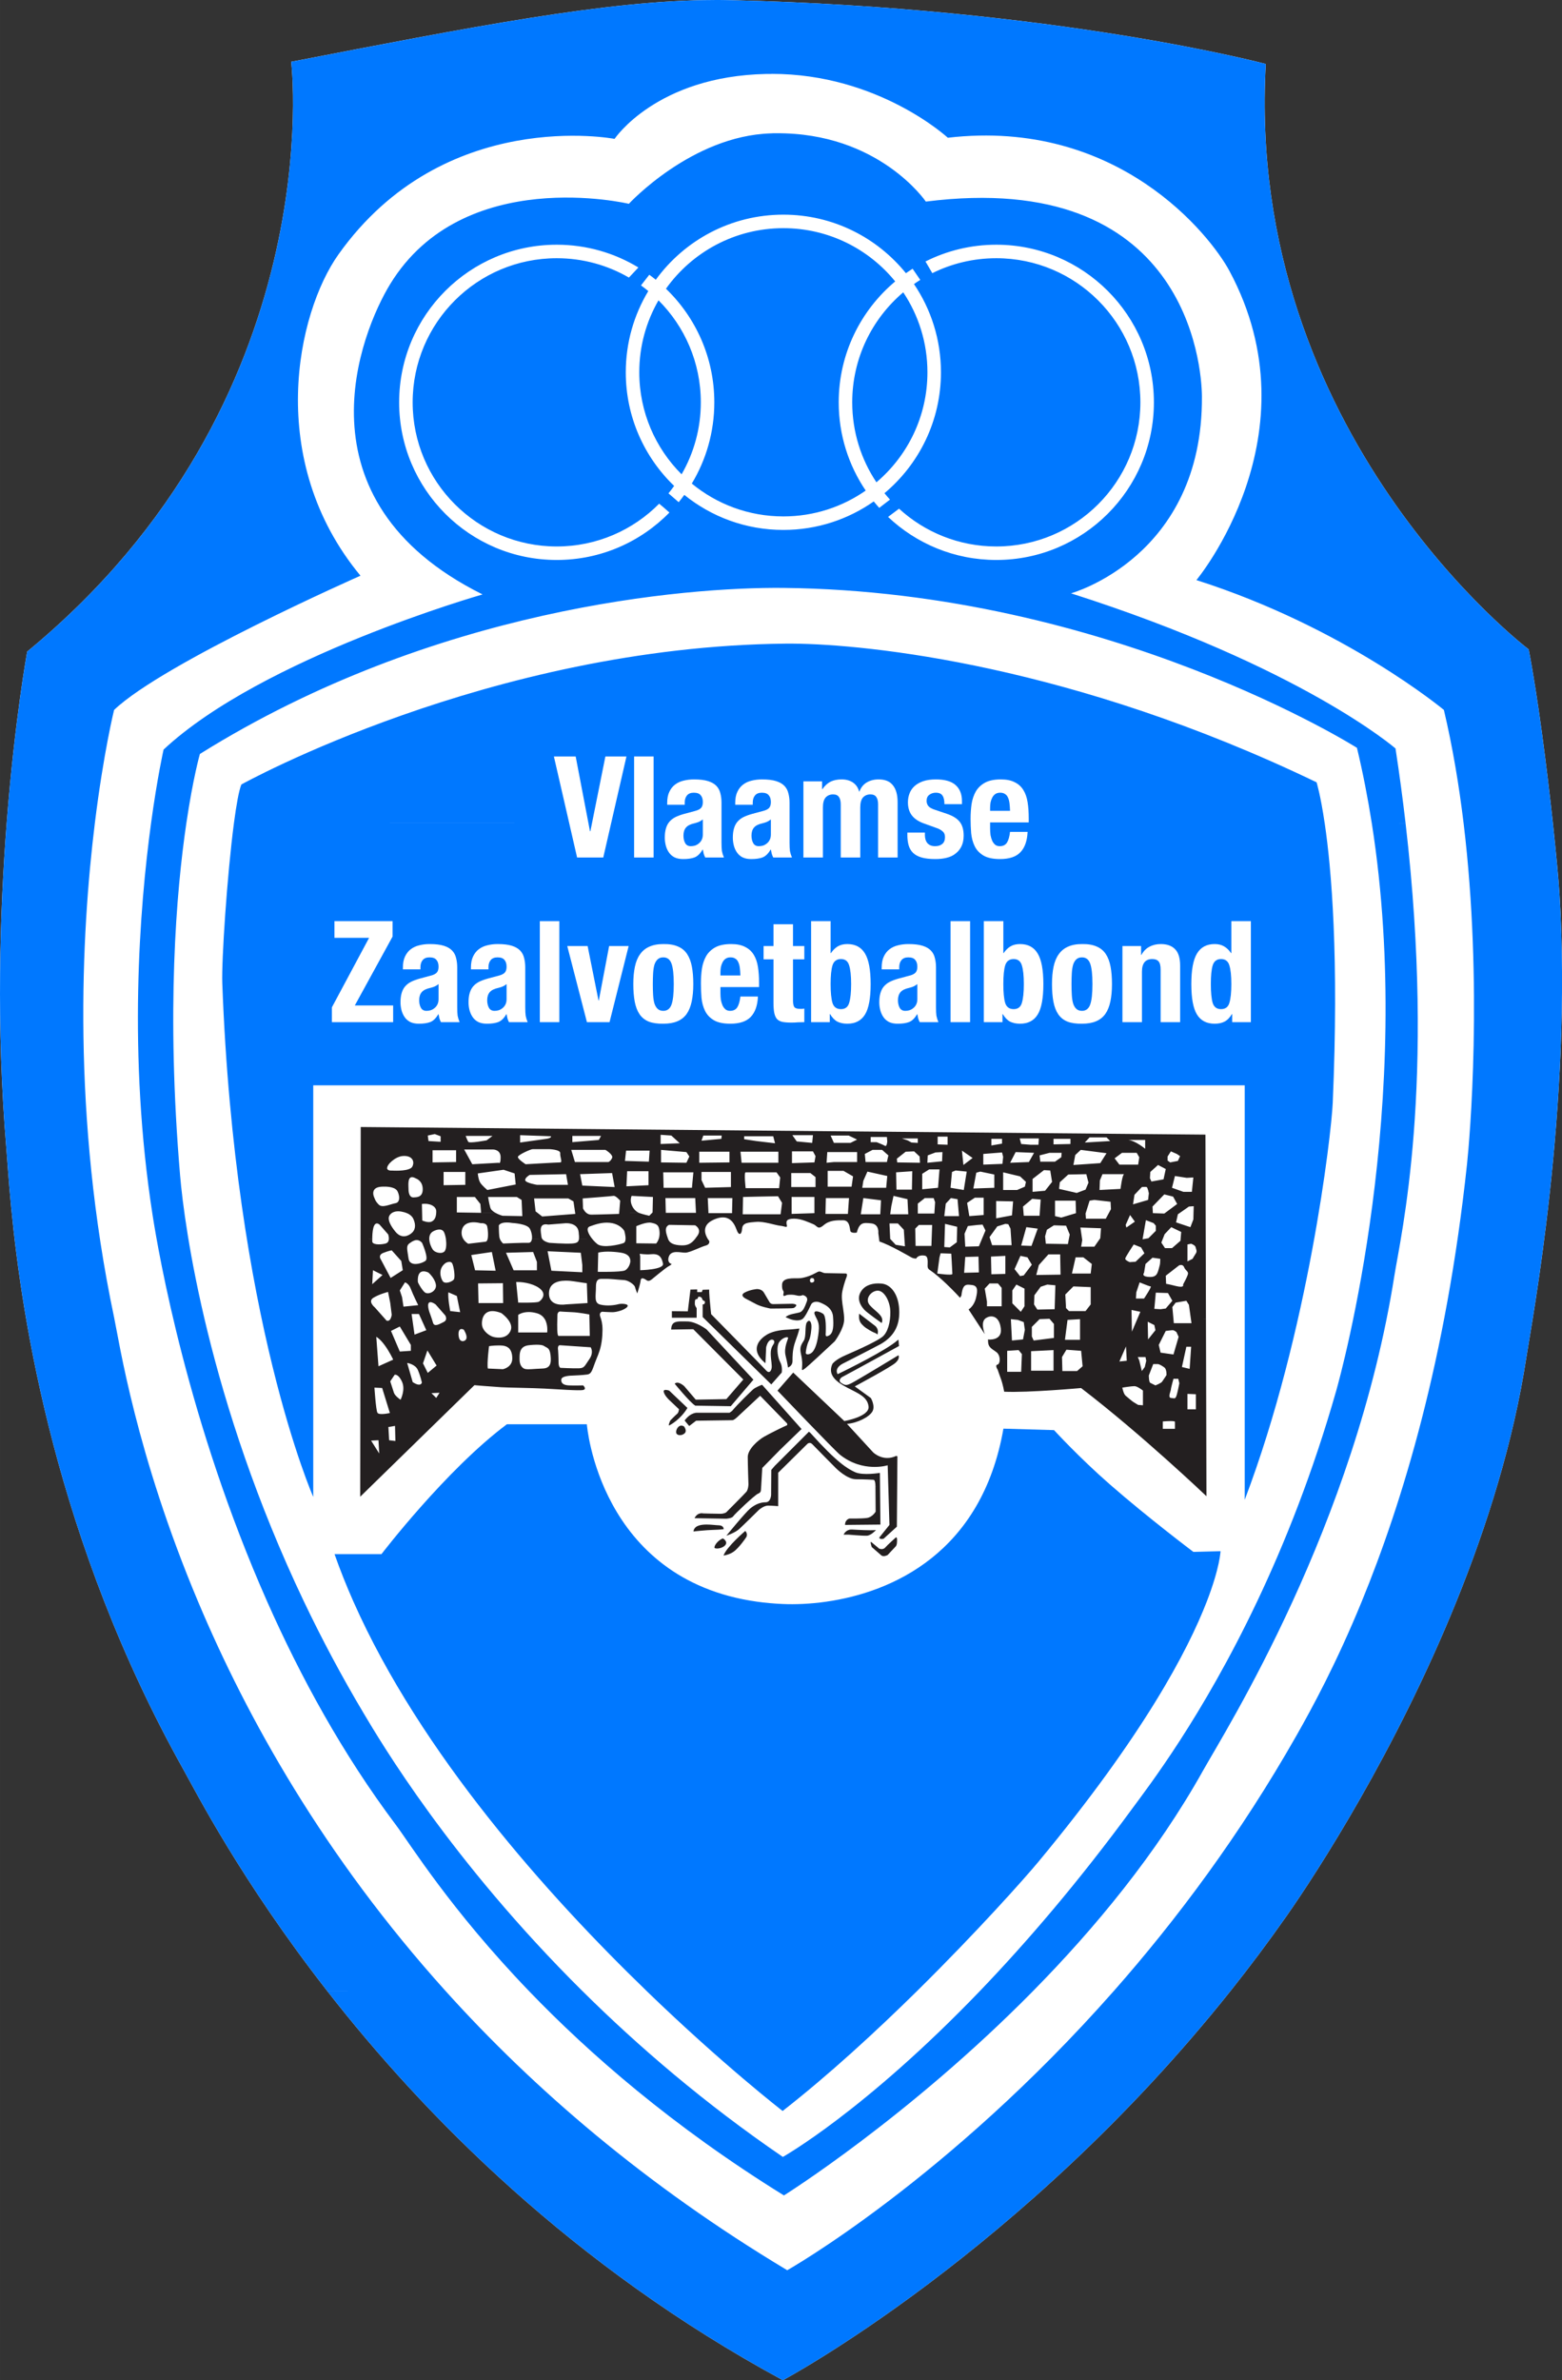 <?xml version="1.0" encoding="UTF-8" standalone="no"?>
<!-- Created with Inkscape (http://www.inkscape.org/) -->

<svg
   xmlns:dc="http://purl.org/dc/elements/1.1/"
   xmlns:cc="http://creativecommons.org/ns#"
   xmlns:rdf="http://www.w3.org/1999/02/22-rdf-syntax-ns#"
   xmlns:svg="http://www.w3.org/2000/svg"
   xmlns="http://www.w3.org/2000/svg"
   xmlns:sodipodi="http://sodipodi.sourceforge.net/DTD/sodipodi-0.dtd"
   xmlns:inkscape="http://www.inkscape.org/namespaces/inkscape"
   width="29.642mm"
   height="45.155mm"
   viewBox="0 0 105.031 160"
   id="svg8880"
   version="1.1"
   inkscape:version="0.91 r13725"
   sodipodi:docname="logo.svg">
  <rect x="0" y="0" width="105.031" height="160" fill="#333333" stroke="none"/>
  <defs
     id="defs8882" />
  <sodipodi:namedview
     id="base"
     pagecolor="#ffffff"
     bordercolor="#666666"
     borderopacity="1.0"
     inkscape:pageopacity="0.0"
     inkscape:pageshadow="2"
     inkscape:zoom="3.959798"
     inkscape:cx="-6.615341"
     inkscape:cy="81.236826"
     inkscape:document-units="px"
     inkscape:current-layer="layer3"
     showgrid="false"
     inkscape:window-width="1536"
     inkscape:window-height="801"
     inkscape:window-x="-8"
     inkscape:window-y="-8"
     inkscape:window-maximized="1"
     fit-margin-top="0"
     fit-margin-left="0"
     fit-margin-right="0"
     fit-margin-bottom="0" />
  <g
     inkscape:groupmode="layer"
     id="layer3"
     inkscape:label="background"
     style="display:inline">
    <path
       inkscape:connector-curvature="0"
       style="opacity:1;fill:#ffffff;fill-opacity:1;fill-rule:evenodd;stroke:none"
       d="m 48.036,0.001 c -7.236,0.013 -16.403,1.826 -28.457,4.152 0,0 2.737,22.783 -17.751,39.647 0,0 -0.838,4.558 -1.38,11.529 -0.462,5.958 -0.708,13.682 -0.025,21.83 0.262,3.137 0.817,15.7 6.593,30.506 l 4.7e-4,0 c 1.428,3.661 3.175,7.458 5.315,11.284 0.845,1.511 3.891,7.477 9.668,14.881 l 5.548,0 -5.548,6e-4 c 6.502,8.333 16.463,18.491 30.642,26.168 0,0 16.085,-8.571 30.102,-26.168 l 6.6e-4,0 c 1.28,-1.606 2.541,-3.288 3.773,-5.045 2.09,-2.984 7.343,-11.091 11.407,-21.122 2.077,-5.125 3.842,-10.751 4.717,-16.453 0.338,-2.204 3.107,-16.864 2.219,-31.14 -0.056,-0.929 -0.218,-2.667 -0.441,-4.744 l -0.933,-6e-4 0.933,0 c -0.402,-3.71 -1.013,-8.499 -1.629,-11.676 0,0 -19.082,-14.424 -17.677,-39.35 0,0 -14.128,-3.772 -36.02,-4.29 -0.347,-0.01 -0.698,-0.012 -1.054,-0.011 L 48.036,2.2168743e-7 Z"
       id="path8162-0" />
  </g>
  <g
     inkscape:groupmode="layer"
     id="layer2"
     inkscape:label="logo"
     style="display:inline"
     sodipodi:insensitive="true">
    <g
       transform="translate(719.003,-2021.22)"
       style="display:inline"
       id="g8167-2">
      <g
         transform="matrix(0.059,0,0,-0.059,-692.465,2113.631)"
         id="g550-0">
        <path
           inkscape:connector-curvature="0"
           id="path552-1"
           transform="matrix(0.8,0,0,-0.8,-3524.153,2161.835)"
           d="m 4356.844,2349.461 -0.09,58.838 0,0.01 -0.049,31.586 -0.037,31.609 6.465,0 -6.465,0 -0.055,37.822 16.645,0 c 0.019,-8.405 0.775,-28.009 10.236,-21.057 l 12.426,14.129 c 0,0 1.293,3.492 0.994,6.916 l 57.568,0.012 c -0.201,-4.774 1.332,-9.393 6.52,-11.762 0,0 11.04,-5.84 14.617,1.947 1.245,2.716 2.131,6.213 2.613,9.814 l 25,0 c -1.801,-2.748 -3.107,-6.446 -2.605,-11.121 1.294,-12.005 12.986,-15.258 27.287,-11.682 0,0 7.783,-0.977 9.101,4.541 0.921,3.974 1.855,13.183 0.488,18.262 l 0,0 c -0.542,1.971 -1.415,3.32 -2.77,3.496 -4.878,0.654 -24.689,2.938 -24.689,2.938 0,0 -3.999,-2.07 -6.812,-6.416 l -24.998,-0.018 0,0 c 0.94,6.737 0.483,13.868 -1.647,16.834 -3.259,4.529 -13.64,2.911 -17.199,-2.277 -1.94,-2.831 -4.67,-8.825 -4.902,-14.545 l -57.566,-0.012 c -0.251,2.704 -1.472,5.37 -5.141,6.225 -8.283,1.948 -18.512,1.454 -18.512,-3.166 0,-0.623 -0.01,-1.679 -0.01,-3.016 l -16.645,-0.043 -0.037,31.689 -0.049,31.604 14.34,0.012 -14.34,0 -0.06,50.453 -0.092,50.652 -0.273,202.254 162.713,-158.838 11.383,0.963 c 0,0 17.199,1.3 26.623,1.955 9.418,0.651 43.848,0.975 62.037,1.951 18.188,0.965 49.365,3.253 54.895,1.947 5.518,-1.294 0,-6.494 0,-6.494 0,0 -13.33,0.329 -20.459,0 -7.16,-0.323 -11.37,-2.923 -10.729,-8.453 0.647,-5.513 15.582,-5.512 15.582,-5.512 0,0 16.248,-0.651 21.771,-1.615 5.53,-0.989 6.505,-5.531 10.717,-16.91 1.465,-3.961 3.015,-7.476 4.461,-11.236 l 0,0 c 2.728,-7.049 5.089,-14.934 5.932,-28.062 0.714,-10.999 -0.171,-17.261 -1.77,-22.566 l 0,0 c -0.347,-1.172 -0.744,-2.306 -1.152,-3.422 -2.271,-6.178 2.594,-7.148 2.594,-7.148 0,0 9.741,0.658 14.947,0.658 5.188,0 16.883,-2.933 20.783,-7.475 3.906,-4.548 -8.11,-5.201 -12.664,-3.895 -4.548,1.3 -15.59,2.918 -25.338,0.641 -9.746,-2.257 -6.486,-12.011 -6.486,-25.652 0,-1.624 0.091,-2.993 0.281,-4.195 l 0,0 c 1.398,-8.799 7.594,-6.566 13.031,-6.848 6.178,-0.323 18.189,1.282 25.982,1.623 4.633,0.184 9.259,2.68 12.396,5.213 l 5.559,0.01 -5.557,0 c 2.13,1.72 3.577,3.466 3.852,4.533 0.64,2.583 3.246,9.412 3.246,9.412 0,0 2.593,-7.752 4.021,-13.936 0.39,-1.708 0.703,-3.307 0.844,-4.576 0.665,-5.854 6.176,-1.941 9.1,0 2.924,1.941 7.146,-1.941 7.146,-1.941 0,0 19.152,-15.918 23.389,-18.207 4.223,-2.277 4.547,-3.246 4.547,-3.246 0,0 -2.99,-0.708 -4.254,-3.644 -0.654,-1.495 -0.854,-3.564 0.031,-6.422 3.345,-10.912 17.212,-5.84 24.029,-6.176 6.817,-0.33 22.076,-8.448 28.582,-10.053 6.506,-1.63 5.189,-6.512 5.189,-6.512 0,0 -0.782,-0.941 -1.82,-2.527 l -18.744,0 c -5.175,6.225 -10.083,8.965 -19.049,8.697 -10.607,-0.311 -16.723,-3.027 -18.914,-8.697 -0.091,-0.245 -0.17,-0.464 -0.25,-0.727 -1.952,-6.171 -6.494,-16.246 1.617,-19.805 l 37.029,0.646 c 0,0 10.066,5.188 3.248,14.941 -1.288,1.825 -2.49,3.454 -3.682,4.9 l 18.744,0.043 c -3.601,-5.621 -9.943,-19.244 7.037,-27.355 26.869,-12.843 32.148,10.717 34.736,16.234 2.6,5.53 6.188,4.878 6.828,-3.881 0.641,-8.777 9.09,-8.778 20.131,-9.754 11.041,-0.976 27.288,4.87 34.111,5.523 6.817,0.652 10.712,3.901 9.412,-1.299 -1.294,-5.2 -0.311,-8.777 10.389,-8.777 10.736,0 21.447,5.53 27.295,7.801 5.841,2.276 6.213,8.813 14.844,1.477 8.617,-7.336 18.518,-7.014 27.771,-7.014 9.259,0 9.258,10.846 10.211,14.996 0.958,4.144 9.24,2.559 9.24,2.559 3.839,-14.679 9.271,-14.369 20.752,-13.094 11.491,1.276 9.906,13.734 9.906,13.734 l 1.154,8.85 0.432,3.266 c 14.367,4.474 42.76,21.063 45.637,22.662 2.869,1.611 6.695,1.611 6.695,1.611 2.234,-4.15 7.344,-5.115 12.451,-4.15 3.185,0.591 3.901,4.42 3.969,8.326 0.043,2.319 -0.143,4.661 -0.143,6.334 0,4.48 3.193,5.75 3.193,5.75 7.55,5.126 15.973,12.507 23.352,19.508 l 0,0 c 11.034,10.456 19.73,20.074 19.73,20.074 l 1.916,-3.193 c 1.91,-17.224 7.018,-15.959 15.002,-15.002 7.984,0.976 8.607,6.702 5.744,18.506 -2.869,11.816 -10.529,16.291 -10.529,16.291 l 9.016,13.775 13.971,21.336 c -4.022,-12.255 -2.898,-18.12 -0.012,-21.336 1.245,-1.367 2.837,-2.253 4.473,-2.918 3.491,-1.448 9.229,-1.831 13.471,2.936 l 0.014,0 c 2.337,2.656 4.225,6.86 5.029,13.336 2.221,18.189 -18.514,15.643 -18.514,15.643 l 0.312,1.588 c -0.311,10.217 6.073,11.804 12.133,16.602 1.19,0.934 2.123,2.161 2.838,3.516 2.833,5.5 1.758,13.263 -1.557,14.025 -4.156,0.96 0.312,7.357 0.312,7.357 0,0 1.599,5.101 4.473,12.768 2.857,7.641 4.774,18.5 4.774,18.5 34.142,1.606 109.527,-5.219 109.527,-5.219 86.041,65.8 178.613,154.053 178.613,154.053 l -0.561,-201.522 -0.146,-50.647 -21.424,-0.018 0.818,5.828 -25.16,0 -0.531,-5.828 0,0 -1.582,-17.236 4.725,-6.275 15.215,-2.629 3.664,5.768 2.85,20.373 21.424,0 -0.135,-50.463 -15.92,0.01 15.92,-0.01 -0.086,-31.604 -0.109,-31.689 -0.109,-37.836 -0.08,-31.598 -0.078,-31.586 -0.143,-48.004 -1203.389,-10.84 z m 105.477,10.07 8.361,3.139 0,7.861 -17.285,-1.045 -1.043,-7.861 9.967,-2.094 z m 321.772,1.051 15.197,1.043 12.066,11.018 -27.264,1.037 0,-13.098 z m -200.195,0.52 44.031,1.568 c 0,0 1.03,2.636 -6.818,3.674 -7.867,1.044 -37.213,5.242 -37.213,5.242 l 0,-10.484 z m 387.842,0 29.334,0 -1.057,10.998 -22.016,-2.088 -6.262,-8.91 z m -126.838,0.523 26.203,0 -0.525,4.719 -28.295,2.625 2.617,-7.344 z m 181.33,0 25.678,0 12.047,5.762 -9.424,4.713 -23.582,0 -4.719,-10.475 z m -519.893,0.525 38.246,0 -8.375,6.293 c 0,0 -24.632,4.712 -26.201,2.088 -1.581,-2.612 -3.67,-8.381 -3.67,-8.381 z m 151.978,0 40.875,0 -3.137,5.768 -37.738,3.137 0,-8.904 z m 244.746,0.519 41.418,0 2.611,9.973 -26.727,-3.156 -17.303,-2.625 0,-4.191 z m 275.67,0.525 14.15,0 0,11.541 -14.15,-0.531 0,-11.01 z m -95.385,0.529 23.058,0 0.543,6.287 c 0,0 -0.543,7.862 -3.16,6.293 -2.612,-1.569 -12.057,-5.25 -12.057,-5.25 l -8.385,0 0,-7.33 z m 311.84,0.525 24.109,0 5.238,5.236 -36.164,2.1 6.816,-7.336 z m -267.285,1.568 22.529,0 0,6.281 -8.9,-0.514 -5.781,-3.143 -7.848,-2.625 z m 167.707,0 27.271,0 -0.543,8.918 -11.537,0 -13.092,-1.057 -2.1,-7.861 z m -40.35,0.525 15.197,0 0,6.811 -15.197,2.625 0,-9.435 z m 88.574,0 24.098,0 0,7.336 -24.098,0.525 0,-7.861 z m 106.385,1.574 24.121,0 0,12.568 c 0,0 -13.647,-11.518 -24.121,-12.568 z m -848.494,13.104 23.578,0 c 0,0 16.248,0.513 15.723,5.769 -0.525,5.236 3.661,13.104 0,13.104 -3.681,0 -49.268,2.613 -49.268,2.613 0,0 -11.524,-7.343 -11.01,-10.48 0.524,-3.155 18.352,-11.006 20.977,-11.006 z m -97.492,0.514 41.406,0 c 0,0 10.486,0 10.486,11.004 0,11.024 -2.625,7.867 -2.625,7.867 l -37.732,2.102 -11.535,-20.973 z m 152.51,0.531 48.742,0 c 0,0 11.53,6.806 9.43,11.529 -2.087,4.718 -5.236,5.773 -5.236,5.773 l -47.699,0 -5.236,-17.303 z m 127.893,0 36.15,3.137 4.195,6.293 -4.195,8.91 -36.15,-0.512 0,-17.828 z m 301.338,0 13.621,0 8.924,7.85 -2.111,9.453 -30.395,0 -1.045,-11.529 11.006,-5.773 z m 296.631,0 36.693,4.725 -8.899,14.146 -38.262,2.625 2.611,-14.16 7.856,-7.336 z m -923.445,0.531 33.551,0 0,16.771 -33.551,0.525 0,-17.297 z m 275.684,0.512 33.533,0 -1.043,15.729 -34.07,-1.049 1.58,-14.68 z m 478.492,0 15.18,10.486 -13.086,9.967 -2.094,-20.453 z m -242.133,1.057 29.871,0 3.674,6.816 -1.568,8.912 -31.977,1.043 0,-16.771 z m 173.994,0 7.861,7.33 0.523,8.91 -32.494,-0.512 -0.512,-5.248 12.565,-9.969 12.057,-0.512 z m 365.809,0 8.402,3.674 4.713,3.143 -3.15,6.807 -10.998,2.105 -3.68,-2.625 0,-5.773 4.713,-7.33 z m -671.889,0.512 42.992,0 0,15.217 -42.992,0.512 0,-15.729 z m 58.723,0 53.973,0 0,15.729 -52.398,0 -1.574,-15.729 z m 123.674,0.525 42.443,0 0,14.166 -33.006,0 -10.48,1.037 1.043,-15.203 z m 164.033,0 -0.514,13.109 -20.965,2.094 0.525,-10.49 11.01,-4.182 9.943,-0.531 z m 104.303,0 26.215,1.057 -7.354,13.109 -26.723,1.037 7.861,-15.203 z m -19.391,0.531 1.574,6.293 -1.043,9.955 -27.258,1.049 0,-15.191 26.727,-2.105 z m 67.615,0.525 17.291,0 -0.531,6.279 -8.912,6.299 -20.965,0 -1.031,-8.922 14.149,-3.656 z m 103.234,0 20.965,0 3.67,6.279 -1.568,10.492 -7.35,0 -19.373,0 -6.816,-8.91 10.473,-7.861 z m -1022.43,4.451 c 11.855,0.01 15.045,8.359 11.4,15.213 -0.484,0.883 -1.28,1.653 -2.289,2.332 l -0.068,0 c -7.367,4.584 -26.402,3.266 -26.402,3.266 -4.785,0.275 -6.836,-1.081 -7.037,-3.217 l -31.77,-0.01 31.77,-0.025 c -0.495,-5.609 11.851,-16.577 21.91,-17.449 0.868,-0.077 1.696,-0.114 2.486,-0.113 z m 1073.803,12.852 9.057,4.742 1.949,1.02 -3.156,14.68 -17.285,3.137 -2.105,-4.719 0.525,-8.918 5.754,-5.199 5.262,-4.742 z m -326.002,6.287 14.688,0 -2.094,26.197 -22.549,2.092 0,-22.01 9.955,-6.279 z m -606.359,0.519 15.723,5.248 1.568,15.703 -40.369,7.861 c 0,0 -7.836,-6.279 -10.473,-10.996 -2.612,-4.713 -3.15,-12.568 -3.15,-12.568 l 36.701,-5.248 z m 769.887,0.523 8.91,0.519 2.613,16.26 -9.68,12.219 0,0 -0.274,0.348 -17.816,1.582 0,-1.93 0,-16.418 16.248,-12.58 z m -125.775,0.519 15.723,1.592 -4.205,26.178 -18.873,-3.135 2.107,-22.543 5.248,-2.092 z m -182.404,0.523 22.547,0 13.629,7.863 -2.1,14.672 -34.076,0 0,-22.535 z m -285.627,0.525 30.408,0 0,19.916 -31.451,1.568 1.043,-21.484 z m 406.184,0 -0.537,26.209 -21.996,0 -0.525,-24.635 23.059,-1.574 z m -63.945,0.543 28.312,6.264 -1.58,16.779 -34.064,0 1.557,-9.963 5.775,-13.08 z m 160.889,0 19.92,4.17 0,18.873 -29.869,1.055 4.188,-22.541 5.762,-1.557 z m -764.639,0.5 30.914,0 0,18.361 -30.914,0.512 0,-18.873 z m 367.397,0 41.918,0 0,21.498 -36.688,1.045 -5.231,-11 0,-11.543 z m -54.512,0.531 42.969,0 -2.086,22.012 -40.363,0 -0.519,-22.012 z m 117.397,0 44.023,0 5.236,7.33 -1.562,15.193 -47.697,0 c 0,0 -2.619,-22.523 0,-22.523 z m 366.863,0 24.104,5.764 8.393,7.873 -1.588,6.799 -10.992,4.711 -19.916,0 0,-25.146 z m -557.117,1.039 3.67,19.928 -46.107,-2.1 -3.156,-16.248 45.594,-1.58 z m 255.232,0 27.258,0 7.342,5.779 0,14.149 -34.6,0 0,-19.928 z m -320.734,1.58 2.611,15.211 -44.02,0 c 0,0 -15.722,-2.631 -16.766,-6.305 -1.05,-3.669 6.279,-7.85 6.279,-7.85 l 51.895,-1.057 z m 741.059,0 3.148,12.055 -4.199,9.961 -3.277,1.221 -9.289,3.498 -15.221,-3.498 0,0 -9.936,-2.264 1.043,-9.441 12.055,-11.012 25.678,-0.519 z m 23.064,0 30.91,0 c -2.612,0 -5.226,20.973 -5.226,20.973 l -29.871,1.555 0.508,-13.621 3.68,-8.906 z m 103.242,2.613 16.771,2.623 9.449,-0.525 -1.918,18.525 0,0 -0.197,1.93 -12.041,0 -5.414,-1.93 -10.834,-3.844 4.182,-16.779 z m -1087.15,1.647 c 1.46,-0.082 3.341,0.45 5.764,1.82 0,0 9.492,2.917 9.742,14.85 0.012,0.849 -0.01,1.629 -0.066,2.307 l 0,0 c -0.836,9.65 -8.338,9.65 -13.08,9.881 -4.626,0.214 -6.658,-4.504 -7.018,-9.906 -0.017,-0.574 -0.049,-1.183 -0.049,-1.787 0,-4.95 -1.616,-16.81 4.709,-17.164 z m -41.002,13.486 c 0.542,0 1.103,0 1.685,0.021 0,0 13.489,-0.635 18.195,5.469 0.311,0.44 0.591,0.885 0.816,1.355 3.65,7.55 3.173,15.832 -3.168,16.809 -6.322,0.978 -18.267,7.069 -23.389,2.197 -5.115,-4.883 -5.858,-8.538 -6.334,-9.502 -0.294,-0.574 -3.143,-6.293 -1.002,-10.797 l 0,0 c 1.413,-3.027 5.068,-5.498 13.193,-5.553 z m 1086.076,0.377 c 0.713,0.025 1.335,0.092 1.73,0.225 0.825,0.263 1.649,2.691 2.24,4.889 0.542,2.111 0.904,4.01 0.904,4.01 l -1.057,9.443 -21.496,6.291 2.1,-13.635 5.811,-6.109 4.682,-4.889 c 0,0 2.946,-0.299 5.086,-0.225 z m 26.885,10.691 12.578,3.156 5.75,10.479 -16.668,12.396 20.982,0 12.471,-8.727 6.805,-0.525 -0.25,9.252 2.469,0 -2.469,0 -0.256,9.617 -4.199,11.006 -20.441,-6.824 2.613,-11.529 3.258,-2.269 -20.984,0 -1.66,1.232 -16.246,-0.531 -0.049,-0.701 -62.42,0 -4.629,8.562 -28.289,0 -0.529,-7.33 0.402,-1.232 -14.039,0 0.017,0.701 -20.971,6.293 -8.91,-2.1 0,-4.894 -21.705,0 -0.293,4.381 -22.541,0 -0.353,-4.381 -16.119,0 -0.312,3.85 -22.52,4.193 0,-8.043 -17.824,0 0,3.326 -20.434,1.568 -0.812,-4.894 -14.301,0 0.434,4.894 -20.959,0 0.58,-4.894 -14.648,0 -0.092,1.232 -23.59,0 0,-1.232 -13.721,0 0.09,2.269 -25.672,0 0.312,-2.269 -14.35,0 -0.121,2.269 -27.766,0 0.359,-2.269 -18.578,0 -0.123,1.75 -31.969,0 0.037,-1.75 -15.754,0 0,0.701 -32.508,1.049 0,-1.75 -15.412,0 -0.31,2.269 -53.975,0 0.049,-2.269 -15.232,0 -0.02,0.701 -33.539,0 -0.029,-0.701 -17.811,0 0.031,0.188 -42.994,0 0,-0.188 -19.189,0 -4.375,4.381 c 0,0 -9.444,-2.111 -13.637,-3.68 -0.512,-0.189 -1.055,-0.422 -1.598,-0.684 l -27.6,-0.017 -0.143,1.75 c 0,0 -31.983,1.051 -39.844,1.051 -2.947,0 -5.298,-1.258 -7.098,-2.814 l -0.012,0 c -2.988,-2.624 -4.426,-6.092 -4.426,-6.092 l -0.519,-14.154 c 0,0 40.888,-3.147 44.025,-3.672 3.15,-0.514 9.438,6.816 9.438,6.816 l -1.424,17.113 27.6,0 c -3.748,-1.844 -7.629,-5.389 -9.924,-11.34 -2.625,-6.817 0,-12.59 0,-12.59 l 30.396,1.566 -0.514,22.023 -0.348,0.34 19.189,0 -0.519,-20.781 42.469,0 1.014,20.781 17.811,0 -1.02,-20.781 35.119,0 -0.512,20.781 15.234,0 0.469,-22.363 21.492,-0.512 28.312,-0.531 5.756,9.43 -1.793,13.977 15.41,0 0,-22.363 32.508,0 0,22.363 15.752,0 0.482,-20.781 33.022,0 -1.447,20.781 18.578,0 3.297,-20.781 25.17,3.156 -0.939,17.625 14.352,0 1.268,-9.252 3.139,-14.678 19.902,4.723 0.959,19.207 13.721,0 0,-12.908 9.967,-7.873 12.58,0 2.1,5.76 -0.965,15.021 14.648,0 1.508,-12.908 7.342,-7.873 9.443,1.574 1.652,19.207 14.303,0 -2.334,-13.977 11,-7.33 12.58,0 0,21.307 17.82,0 0,-16.588 24.104,0.518 -1.27,16.07 16.119,0 -0.701,-8.727 13.109,-10.992 12.043,1.037 -1.264,18.682 21.705,0 0,-17.113 29.352,0 0.512,17.113 14.039,0 5.365,-17.113 6.816,-1.043 23.053,2.611 0.537,10.486 -2.728,5.059 62.422,0 -0.488,-8.727 16.785,-17.305 z m -1007.826,3.668 25.676,0 7.861,9.967 1.025,12.396 20.033,0 c -3.192,-1.819 -6.085,-4.241 -6.908,-7.158 -2.094,-7.331 -3.15,-15.205 -3.15,-15.205 l 40.893,0 6.807,4.207 0.836,18.156 21.539,0 -2.467,-1.91 -2.094,-18.348 48.738,0 7.35,4.188 2.361,16.07 2.24,0 -2.24,0 0.25,1.75 -47.176,3.67 -6.963,-5.42 -21.539,0 0.219,4.894 -28.312,-0.514 c 0,0 -5.53,-1.525 -10.383,-4.352 l -20.031,-0.029 0.024,0.188 -12.232,-0.188 -51.744,0 c -0.324,6.707 -2.454,10.84 -6.781,12.756 -4.713,2.094 -13.109,-1.557 -13.109,-1.557 l -0.24,-11.199 -23.389,0 c 3.607,1.226 8.85,3.88 11.133,9.209 3.639,8.533 2.914,15.833 -3.66,20.709 -6.574,4.865 -14.868,5.842 -21.93,-2.672 -7.067,-8.527 -11.44,-17.055 -9.01,-22.42 0.895,-1.965 2.438,-3.639 4.516,-4.828 l 0.019,0 c 3.632,-2.069 8.879,-2.715 15.203,-1.018 0,0 1.569,0.244 3.731,1 l 23.389,0.018 -0.281,-12.396 c 9.961,-1.581 20.447,2.613 20.447,10.486 0,0.652 -0.01,1.265 -0.037,1.893 l 51.746,0.018 -22.357,-0.34 0,-22.023 z m 959.082,25.691 6.818,9.43 -12.049,8.385 -1.055,-3.668 6.285,-14.146 z m 22.527,7.33 11.012,4.193 3.139,3.686 0,7.324 -10.469,10.486 -7.91,1.476 -0.482,0.098 0.018,-0.098 0,0 4.691,-27.166 z m -910.619,3.283 c 2.282,-0.01 5.021,0.21 8.307,0.758 0,0 20.782,0.963 24.682,8.123 2.295,4.192 3.68,10.529 2.93,14.959 l 15.039,0.043 c -0.751,-0.934 -1.263,-2.031 -1.397,-3.32 -0.654,-6.494 -4.878,-20.459 9.734,-17.529 l 24.695,-1.953 c 0,0 16.888,-1.3 18.518,12.336 0.549,4.694 0.762,8.031 0.402,10.436 l 19.387,0.031 c -5.811,-7.02 -10.139,-15.948 -3.883,-18.262 8.777,-3.246 18.188,-6.17 28.266,-5.188 10.07,0.97 17.211,5.848 20.787,11.365 0,0 2.208,6.869 1.865,12.084 l 0,0 c -0.159,2.575 -0.929,4.706 -2.846,5.451 -5.841,2.283 -29.229,7.47 -37.029,1.629 -2.234,-1.679 -4.814,-4.223 -7.158,-7.049 l -19.385,-0.031 c -0.714,4.553 -3.553,5.671 -10.156,6.104 -10.078,0.654 -31.832,-0.977 -31.832,-0.977 0,0 -6.909,-1.246 -9.967,-5.109 l -15.039,-0.018 c -0.537,3.076 -2.112,5.262 -5.201,5.127 -7.47,-0.324 -35.723,0.977 -35.723,0.977 0,0 -2.863,-2.284 -4.492,-6.135 l -0.012,0 c -0.489,-1.188 -0.874,-2.508 -1.014,-3.93 -0.665,-6.184 -0.666,-15.596 -0.666,-15.596 0,0 1.302,-4.287 11.19,-4.326 z m 203.137,0.172 c 1.075,-0.021 2.079,0.057 2.973,0.262 7.146,1.611 11.042,2.6 11.701,13.305 0.243,4.165 -0.431,7.555 -1.359,10.145 l -0.01,0 c -1.465,4.04 -3.516,6.104 -3.516,6.104 l -28.248,-0.33 0,-5.774 0,-18.58 c 0,0 10.935,-4.982 18.457,-5.131 z m 342.201,1.264 12.041,0 8.396,8.916 0.893,13.531 0.678,10.047 -13.104,-2.106 -7.447,-7.941 -0.416,-0.42 -1.041,-22.027 z m 79.137,0.529 17.291,4.182 -0.432,17.736 -0.086,4.291 -9.955,7.33 -7.861,-0.519 0.348,-11.102 0.695,-21.918 z m 85.957,0 4.168,0.52 3.162,6.299 1.014,15.1 0.555,8.479 -27.771,0 -2.703,-8.479 -0.977,-3.045 11.018,-15.217 11.535,-3.656 z m -32.49,1.043 4.182,8.399 -5.236,12.476 -4.193,10.047 -19.391,0.519 -0.617,-10.566 -0.433,-7.769 4.719,-11.006 13.611,-1.574 7.359,-0.525 z m -90.68,0.525 18.873,0 -0.727,20.35 0,0 -0.328,9.535 -22.535,0 -0.19,-9.535 -0.328,-15.1 5.236,-5.25 z m 192.34,0.531 17.299,0.531 5.236,12.574 -1.289,6.713 0,0 -1.332,6.896 -31.432,-0.512 -0.637,-6.385 -0.426,-4.101 2.617,-9.43 9.961,-6.287 z m -39.299,2.619 16.234,2.1 -5.455,15.1 0,0 -3.447,9.535 -14.674,-0.539 2.527,-8.996 4.816,-17.199 z m 206.486,0 14.143,6.811 -0.861,10.389 0,0 -0.186,2.191 -12.041,10.479 -9.961,0 -5.244,-7.854 1.869,-4.816 2.85,-7.238 9.43,-9.961 z m -129.449,0.518 29.346,1.057 -1.037,14.149 -1.031,1.476 -7.361,10.566 -18.871,0 1.58,-9.418 -0.178,-1.149 -2.447,-16.682 z m -946.062,17.9 c 2.638,-0.17 5.363,0.807 8.135,3.787 0,0 9.742,21.691 5.115,25.578 -0.423,0.364 -0.973,0.73 -1.59,1.105 l -0.039,0 c -5.286,3.138 -16.84,6.133 -21.174,-0.02 l -0.012,0 c -0.78,-1.107 -1.309,-2.505 -1.545,-4.24 -1.721,-12.678 -3.906,-17.799 1.453,-21.688 3.018,-2.19 6.264,-4.304 9.656,-4.523 z m 1103.814,5.166 c 0,0 5.768,2.093 6.287,4.717 0.519,2.625 2.618,5.755 0.519,8.904 -2.1,3.15 -4.719,7.857 -4.719,7.857 l -7.324,3.68 0,-24.102 5.236,-1.057 z m -81.764,1.057 10.486,4.18 4.719,8.385 -12.189,11.684 -0.402,0.367 -8.373,0.531 c 0,0 -0.886,-0.325 -1.979,-0.898 -1.971,-0.995 -4.651,-2.662 -4.314,-4.34 0.531,-2.619 12.053,-19.908 12.053,-19.908 z m -1057.094,8.373 13.625,15.191 0.109,0.684 2.002,12.426 -17.303,11.012 -12.396,-23.438 -1.752,-3.283 c 0,0 -4.193,-5.788 3.668,-8.924 7.855,-3.138 12.047,-3.668 12.047,-3.668 z m 222.053,1.27 47.309,2.18 1.545,12.426 0.617,4.932 0,10.4 -44.037,-2.166 -2.588,-13.166 0,0 -2.844,-14.605 z m 87.055,0.565 c 4.615,0.044 10.343,0.425 17.244,1.443 10.828,1.599 13.934,7.093 13.549,12.58 l 14.068,0.018 0,-7.068 -0.652,-3.898 c 0,0 8.806,1.347 15.594,0.639 11.181,-1.141 14.771,3.285 16.797,10.371 l 0.012,0 c 0.269,0.975 0.505,1.943 0.727,2.953 1.96,8.777 -32.477,9.426 -32.477,9.426 l 0,-12.422 -14.068,0 c -0.391,5.701 -4.554,11.414 -7.703,12.75 -6.159,2.583 -38.646,1.941 -38.646,1.941 l 0.342,-14.691 0.299,-12.598 c 0,0 4.764,-1.54 14.916,-1.443 z m -166.473,0.529 2.746,13.512 2.68,13.166 -29.309,-0.637 -3.125,-12.529 0,0 -2.299,-9.18 29.309,-4.332 z m 58.795,0 5.199,13.512 0.221,0.6 0,11.93 -33.197,0 -5.432,-12.529 -5.42,-12.426 38.629,-1.086 z m 580.525,1.828 15.184,0.525 c 0,0 0.318,5.201 0.66,11.188 0.434,7.471 0.916,16.182 0.916,17.641 0,2.624 -21.484,-0.525 -21.484,-0.525 l 2.344,-17.145 0.805,-5.92 1.576,-5.764 z m 153.564,1.57 16.766,0 0.178,10.113 0,0 0.35,18.725 -34.596,0.514 3.682,-14.135 4.553,-5.104 9.07,-10.113 z m -61.322,2.106 0,8.008 0,17.67 -19.922,0.519 -0.391,-18.189 -0.129,-6.957 20.441,-1.051 z m 21.484,0 9.967,2.088 3.547,5.92 2.734,4.564 -11.531,15.205 -5.248,1.037 -7.867,-9.943 4.828,-10.863 3.57,-8.008 z m -59.754,1.051 0.16,6.957 0,0 0.373,15.576 -20.973,0.525 1.131,-16.102 0,0 0.453,-6.445 18.859,-0.512 z m 138.361,1.037 11.018,0 7.555,5.92 4.492,3.522 -1.58,13.623 -26.721,0 3.898,-17.145 1.338,-5.92 z m 109.527,0.525 11.018,1.568 c 0,0 -5e-4,1.819 -0.074,3.826 -0.079,1.721 -0.202,3.601 -0.445,4.564 -0.531,2.094 -2.112,8.917 -3.668,12.055 -1.58,3.149 -4.199,6.288 -13.629,5.244 -9.436,-1.055 -5.244,-5.762 -5.244,-5.762 l 2.094,-12.58 3.932,-3.522 6.018,-5.395 z m -1001.473,5.943 c 1.59,0.027 3.13,0.619 3.986,2.447 2.259,4.878 4.223,19.166 2.258,22.412 -1.948,3.26 -12.652,7.472 -15.912,2.607 -3.241,-4.876 -7.141,-17.871 4.23,-25.982 0,0 2.788,-1.529 5.438,-1.484 z m 1042.098,4.412 c 1.574,0 3.408,0.649 4.455,3.268 2.099,5.255 6.817,5.76 5.236,10.496 -1.214,3.655 -4.656,10.173 -6.121,12.891 0,0 0,0 0,0 -0.42,0.792 -0.684,1.256 -0.684,1.256 0,0 2.619,5.237 -9.955,2.1 -12.579,-3.156 -14.16,-3.156 -14.16,-3.156 l 0,-0.201 -0.512,-11.322 18.854,-14.672 c 0,0 1.313,-0.657 2.887,-0.66 z m -1151.168,7.465 13.629,6.812 -13.846,12.377 0,0 -0.824,0.721 0.043,-0.721 1,-19.189 z m 72.008,1.588 c 1.858,-0.027 4.131,0.47 6.91,1.686 0,0 8.307,6.976 10.469,15.947 0.104,0.372 0.171,0.75 0.233,1.123 1.709,9.504 -10.95,15.582 -16.064,10.949 -3.643,-3.296 -6.922,-9.069 -8.51,-12.104 -0.621,-1.236 -0.994,-2.025 -0.994,-2.025 0,0 -2.077,-15.429 7.957,-15.576 z m 202.072,13.299 c 4.662,-0.068 9.204,0.451 12.736,1.025 12.024,1.948 17.865,2.594 17.865,2.594 l 0.031,0.684 0.947,27.59 -31.178,1.939 c 0,0 -24.037,4.229 -23.713,-15.918 0.11,-6.615 2.736,-10.917 6.635,-13.609 4.491,-3.159 10.682,-4.218 16.676,-4.305 z m -68.012,1.92 c 5.005,-0.042 11.164,0.756 17.033,2.385 l 0.01,0 c 6.419,1.808 12.485,4.602 16.293,8.422 7.794,7.794 0.328,15.253 -2.918,17.205 -3.254,1.96 -29.566,1.307 -29.566,1.307 l -2.697,-26.936 -0.221,-2.312 c 0.664,-0.04 1.355,-0.064 2.07,-0.07 z m -160.469,0.492 c 0,0 1.495,0.293 3.369,1.867 1.635,1.367 3.559,3.674 5.018,7.562 3.144,8.398 10.473,23.053 10.473,23.053 l -20.959,2.106 -2.094,-13.623 -3.148,-9.441 6.143,-9.631 0,0 1.195,-1.893 z m 1046.619,0 c 0,0 2.039,0.855 4.633,1.893 l 0.01,0 c 4.181,1.697 9.786,3.881 11.074,3.881 2.105,0 -9.432,17.279 -9.432,17.279 l -11.541,0 0.537,-8.904 4.09,-12.258 0.633,-1.891 z m -907.055,1.207 0,0.686 0.322,27.588 -35.09,0 -0.639,-27.59 0,0 -0.012,-0.353 35.42,-0.33 z m 693.207,0.361 12.055,0 0.268,0.324 0,0 4.976,5.969 0,26.213 -20.965,0 0,-6.828 -3.143,-18.348 6.531,-7.008 0.273,-0.322 z m 38.264,1.58 11.541,5.75 0,25.176 -5.256,7.852 -12.041,-12.057 0,-18.346 5.756,-8.375 z m 44.029,0 11.531,1.045 -1.051,34.051 -24.635,0.537 -4.705,-7.324 0.512,-13.117 8.906,-12.053 9.441,-3.139 z m 37.215,2.625 24.621,1.031 0,24.652 -7.336,9.424 -23.584,0 -4.188,-4.205 -1.045,-19.391 11.531,-11.512 z m -976.389,7.85 3.139,15.723 2.1,16.771 c 0,0 -0.373,3.693 -1.984,6.226 -1.105,1.782 -2.802,3.014 -5.359,2.16 l -1.91,-2.16 -14.85,-16.699 c 0,0 -10.486,-8.399 -2.1,-13.637 8.399,-5.231 20.965,-8.385 20.965,-8.385 z m 85.957,0.525 12.055,5.248 4.705,23.053 -14.148,-1.568 c 0,0 -3.668,-18.871 -2.611,-26.732 z m 1007.812,0.518 17.299,0.537 6.279,11 -9.41,11.01 -7.35,1.031 -8.904,-0.514 2.086,-23.064 z m -1033.149,13.553 c 1.607,0.079 3.875,0.98 7.025,3.08 l 13.891,15.838 c 0,0 1.6,2.595 1.148,5.207 l 51.764,0.029 c 2.051,-8.172 9.009,-15.735 26.941,-8.617 0,0 5.028,3.522 9.1,8.588 3.675,4.577 6.524,10.412 4.223,16.108 -4.876,12.018 -18.194,10.716 -24.041,9.416 -5.848,-1.294 -16.224,-8.452 -16.889,-17.863 -0.152,-2.289 -0.011,-4.999 0.666,-7.629 l -51.764,-0.031 c -0.25,1.52 -1.147,3.004 -3.326,4.059 -6.104,2.917 -13.416,7.782 -15.351,0.971 -0.482,-1.685 -1.02,-3.399 -1.562,-5.047 l -15.111,0.017 7.172,15.783 -16.785,6.293 -3.137,-22.076 0,0 -1.043,-7.283 10.48,0 3.314,7.283 15.111,-0.019 c -1.66,-5.029 -3.314,-9.332 -3.314,-9.332 0,0 -5.471,-15.113 1.49,-14.774 z m 998.566,11.082 12.586,2.625 -4.455,10.418 -7.6,17.883 -0.311,-17.883 -0.221,-13.043 z m -814.312,2.184 c 0,0 8.435,0.665 17.523,0.982 9.113,0.311 24.365,3.242 24.365,3.242 l 0.152,6.635 0,0 0.502,23.9 -44.502,0 c -2.271,0.239 -1.989,-14.88 -1.752,-23.883 0.074,-2.551 0.135,-4.601 0.135,-5.67 0,-4.883 3.578,-5.207 3.578,-5.207 z m -44.096,0.767 c 3.35,0.031 7.228,0.54 11.611,1.84 5.299,1.575 8.704,4.693 10.889,8.252 4.974,8.283 3.395,19.031 3.395,19.031 l -41.248,0 0,-19.031 0,-5.982 c 0,0 5.304,-4.202 15.354,-4.109 z m 741.545,9.629 0.391,0.463 5.891,6.879 0,19.916 -28.828,3.666 -2.613,-5.766 0,-13.623 11.012,-11 1.514,-0.072 12.635,-0.463 z m -55.029,0.535 9.943,1.045 8.399,3.143 1.557,11.012 -2.613,13.621 -15.729,1.568 -1.557,-30.389 z m 98.523,0 0,29.346 -21.484,0 3.668,-28.301 17.816,-1.045 z m 96.434,3.668 9.43,4.725 1.576,7.318 -10.486,13.109 -0.519,-25.152 z m -1065.484,6.807 15.729,26.207 0,8.387 -15.729,1.051 -12.574,-29.357 12.574,-6.287 z m 87.932,3.568 c 0.889,0.01 1.934,0.283 3.15,0.892 0,0 4.87,7.312 3.906,12.176 -0.976,4.889 -8.525,6.336 -10.467,0 -1.653,-5.335 -1.39,-13.111 3.41,-13.068 z m 1013.191,1.668 c 2.094,0 5.232,2.625 5.232,2.625 l 3.154,6.805 -7.342,25.158 -18.348,-2.625 -2.611,-10.992 9.959,-19.92 c 0,0 7.856,-1.051 9.955,-1.051 z m -1134.662,9.43 c 8.294,4.84 16.137,17.45 20.514,25.451 2.252,4.139 3.594,7.051 3.594,7.051 l -20.957,9.438 -1.252,-16.488 -1.898,-25.451 z M 4607,2659.531 c 4.313,-0.039 8.747,0.325 10.881,1.746 4.705,3.125 7.891,2.331 9.271,12.475 l 11.217,-0.01 c -0.176,-3.589 -0.353,-6.305 -0.353,-6.305 0,0 -1.624,-7.794 3.254,-7.141 l 43.201,2.918 c 0,0 2.844,4.192 1.135,10.516 -0.519,1.954 -1.489,4.084 -3.094,6.379 -6.817,9.748 -6.819,12.664 -14.619,13 -7.782,0.318 -26.623,-0.658 -26.623,-0.658 0,0 -2.607,-0.971 -2.607,-8.125 0,-3.364 -0.141,-7.33 -0.293,-10.584 l -11.219,0.01 c 0.049,0.385 0.098,0.767 0.148,1.17 1.3,11.371 -0.641,18.19 -11.371,18.508 -10.724,0.33 -22.413,1.954 -25.977,0.33 -3.584,-1.624 -6.83,-5.518 -6.83,-13.332 0,-2.087 -0.038,-4.412 0.152,-6.684 0.531,-6.225 2.887,-12.255 12.836,-13.445 0,0 5.345,-0.719 10.891,-0.77 z m -53.904,1.041 c 1.182,0 2.425,0.01 3.725,0.051 8.765,0.275 14.063,4.243 15.516,13.105 0.256,1.636 0.397,3.435 0.397,5.414 0,12.658 -13.31,15.266 -13.31,15.266 l -21.443,-0.977 c -0.866,-3.125 -0.342,-12.087 0.342,-19.686 0.593,-6.579 1.289,-12.156 1.289,-12.156 0,0 5.215,-0.987 13.486,-1.018 z m 893.973,1.371 0.617,11.803 0.44,8.625 -10.475,1.049 4.242,-9.674 5.176,-11.803 z m 85.969,0.512 6.805,0 -0.744,11.291 -1.367,20.162 -11,-2.625 3.84,-17.537 2.467,-11.291 z m -170.857,4.182 20.955,1.586 0.531,5.523 0,0 1.57,16.488 -7.875,6.811 -20.951,0 -0.519,-19.93 2.025,-3.369 4.266,-7.109 z m -68.127,0.531 4.701,5.762 -0.037,0.816 -1.008,24.342 -19.916,0 0,-24.342 0,-5.523 16.26,-1.055 z m 49.779,0 0,6.578 0,0 0,22.773 -31.965,0 0,-22.773 0,-4.998 31.963,-1.58 z m -892.01,0.525 3.686,6.053 9.424,15.443 -12.58,10.48 -6.816,-13.631 4.223,-12.293 0,0 2.062,-6.053 z m 1012.019,9.422 11.01,0 1.039,5.256 -2.088,8.912 -4.188,5.762 -3.674,-15.205 -2.1,-4.725 z m -1040.834,8.404 c 0,0 11.517,1.57 15.197,9.943 3.663,8.386 5.756,17.83 5.756,17.83 0,0 -1.037,7.336 -13.092,-0.525 l -7.861,-27.248 z m 1062.853,1.57 6.281,0 c 2.105,0 5.774,2.1 9.441,4.711 3.663,2.62 3.144,11.006 3.144,11.006 0,0 -4.724,7.349 -6.299,9.449 -1.569,2.092 -9.424,5.223 -9.424,5.223 l -7.342,-3.668 c -2.087,-1.042 -2.088,-10.475 -2.088,-10.475 l 6.285,-16.246 z m -1079.772,15.137 c 1.716,0.093 5.638,1.363 9.574,10.029 5.249,11.511 -2.1,25.658 -2.1,25.658 0,0 -7.861,-5.236 -9.43,-9.943 -1.569,-4.716 -5.248,-16.26 -5.248,-16.26 l 6.305,-9.416 c 0,0 0.327,-0.099 0.898,-0.068 z m 1108.594,5.818 6.818,0 1.562,6.303 -1.039,5.236 c 0,0 -2.112,11.012 -3.668,14.148 -1.58,3.138 -2.624,2.086 -7.355,1.568 -4.711,-0.525 0,-9.956 0,-12.047 0,-2.1 3.682,-15.209 3.682,-15.209 z m -55.561,10.484 c 4.205,0 12.066,6.291 12.066,6.291 l 0,20.967 -6.816,-0.523 c 0,0 -6.293,-3.671 -8.393,-5.25 -2.094,-1.57 -6.275,-5.237 -9.424,-7.85 -3.144,-2.619 -4.725,-11.535 -4.725,-11.535 0,0 13.104,-2.1 17.291,-2.1 z m -1082.771,2.1 11.01,0.525 11.012,35.633 c 0,0 -15.729,3.678 -17.816,-0.525 -2.106,-4.183 -4.205,-35.633 -4.205,-35.633 z m 92.773,7.342 -4.717,7.33 -6.818,-6.811 11.535,-0.519 z m 1065.48,1.574 12.041,0.514 0,21.49 -12.041,0 0,-22.004 z m -23.299,38.732 c 3.039,0.034 5.471,0.306 5.471,1.094 l 0,9.955 -17.291,0 0,-10.498 c 0,0 6.755,-0.608 11.82,-0.551 z m -1105.603,6.856 0.52,21.49 -8.899,-1.055 -1.062,-18.867 9.441,-1.568 z m -23.576,20.436 1.055,18.873 -11.549,-18.344 10.494,-0.529 z"
           style="fill:#231f20;fill-opacity:1;fill-rule:evenodd;stroke:none" />
      </g>
      <g
         transform="matrix(0.059,0,0,-0.059,-660.1,2124.071)"
         id="g586-7">
        <path
           inkscape:connector-curvature="0"
           id="path588-8"
           transform="matrix(0.8,0,0,-0.8,-4074.456,2339.339)"
           d="m 5012.48,2555.91 c -1.329,0 -2.845,0.653 -5.836,2.389 -4.785,2.759 -15.376,7.055 -23.176,7.287 -7.813,0.263 -23.688,-1.494 -24.201,8.832 -0.494,10.328 3.278,8.074 2.033,12.859 -1.269,4.786 1.758,3.529 3.766,2.516 2.02,-1.001 7.551,-1.001 11.348,-0.506 3.779,0.506 7.305,2.515 12.334,0.25 0,0 8.564,1.52 5.799,9.07 -1.446,3.942 -2.814,7.591 -4.504,10.399 l 7.594,0.039 c 1.525,-3.138 2.775,-5.825 3.465,-6.918 1.764,-2.752 7.063,-4.272 12.342,-1.988 3.388,1.427 9.572,3.919 13.855,8.906 l 18.982,0 c -1.319,-8.668 -2.808,-17.476 -1.08,-25.295 2.77,-12.61 6.035,-20.166 6.035,-20.166 0,0 1.772,-4.785 -1.256,-4.785 -3.027,0 -26.448,-0.5 -28.719,-0.5 -2.27,0 -3.789,-0.762 -6.311,-1.781 -0.943,-0.373 -1.673,-0.608 -2.471,-0.607 z m 14.818,53.135 c 2.38,2.795 4.193,6.376 4.553,10.979 1.006,12.848 0.744,23.437 -5.549,26.965 -6.305,3.521 -4.791,-1.508 -4.791,-4.785 0,-3.277 1.008,-22.93 -4.039,-26.201 -5.035,-3.284 -14.608,-6.056 -11.58,1.5 3.015,7.569 7.057,10.095 5.537,24.201 -0.781,7.317 -1.898,13.203 -3.338,17.896 l 21.666,0.012 c 2.826,-2.649 4.607,-4.303 4.607,-4.303 0,0 13.1,-17.64 13.35,-30.75 0.091,-4.956 -0.64,-10.218 -1.434,-15.504 l -18.982,-0.01 z m 2.459,50.566 -21.668,0 c -1.317,4.332 -2.891,7.629 -4.723,10.07 -3.771,5.036 -10.578,5.53 -10.334,1.99 0.177,-2.502 1.001,-7.569 2.381,-12.024 l -5.637,-0.025 5.637,-0.012 c 0.544,-1.74 1.178,-3.43 1.898,-4.816 2.526,-4.791 4.045,-16.38 3.789,-21.66 -0.256,-5.298 -2.771,-9.584 -6.311,-5.049 -3.521,4.535 -0.745,20.161 -4.523,26.223 -1.216,1.958 -2.303,3.613 -3.15,5.303 l -0.01,0 c -1.745,3.564 -2.4,7.275 -0.861,14.08 2.257,10.09 1.746,14.368 1.496,18.666 -0.25,4.272 -0.75,5.53 4.535,1.494 4.133,-3.136 27.441,-24.841 37.48,-34.24 z m -32.121,-50.566 -7.594,0 c -1.569,2.575 -3.4,4.455 -5.83,5.188 -5.029,1.508 -15.868,2.263 -19.908,6.797 0,0 2.513,1.014 6.053,2.522 3.516,1.52 14.108,4.048 18.91,-0.75 2.9,-2.905 5.988,-8.88 8.369,-13.756 z m 4.399,-43.762 c 0.606,0.016 1.302,0.19 2.088,0.566 0,0 3.278,4.535 -1.764,5.793 -4.417,1.1 -4.567,-6.47 -0.324,-6.359 z m 94.18,7.643 c -11.29,0.019 -20.938,4.074 -25.562,13.34 -4.706,9.405 0.542,18.006 4.596,22.779 l 14.117,-0.019 c -1.917,-1.709 -3.785,-3.491 -5.354,-5.377 -7.561,-9.07 2.755,-20.666 11.836,-20.41 8.227,0.233 15.814,12.464 17.377,25.807 0.146,1.391 0.226,2.794 0.27,4.186 0.249,14.856 -3.54,29.48 -11.34,35.779 -3.34,2.686 -10.36,6.554 -18.562,10.601 l 10.549,0.012 -10.549,0.025 c -11.047,5.499 -24.243,11.394 -33.35,15.312 -15.875,6.805 -19.41,12.848 -19.41,12.848 -7.056,16.134 6.556,25.718 21.186,33.518 14.594,7.812 28.961,12.609 30.475,26.977 1.52,14.355 -34.522,20.646 -34.522,20.646 l -72.814,-69.043 -22.424,25.703 c 0,0 81.263,85.07 88.941,91.223 32.758,26.201 68.041,15.113 68.041,15.113 l 0.885,29.918 1.629,55.006 -14.6,18.141 c 0.996,3.04 6.281,1.514 6.281,1.514 l 18.889,-17.146 0.447,-57.514 0.322,-42.772 -1.77,-0.502 c -18.652,8.826 -32.758,-5.035 -32.758,-5.035 l -37.291,-40.57 c 14.863,-1.258 31.248,-9.581 36.033,-17.381 4.799,-7.812 -2.014,-19.422 -2.014,-19.422 l -22.93,-16.609 c 0,0 50.903,-27.215 57.941,-33.522 7.061,-6.305 4.297,-10.84 4.297,-10.84 0,0 -60.23,36.532 -67.023,39.809 -6.817,3.279 -8.569,3.527 -14.361,-0.238 -5.799,-3.796 0.744,-8.32 0.744,-8.32 12.109,-6.291 81.389,-44.359 81.389,-44.359 l -0.199,-2.49 -0.551,-6.566 -1.508,0.994 c -1.934,1.709 -4.418,3.601 -7.279,5.572 l 0,0 c -24.45,16.949 -77.893,42.561 -77.893,42.561 -5.036,-9.059 7.049,-14.85 7.049,-14.85 0,0 44.819,-22.814 53.662,-27.693 l 0.031,0 c 0.42,-0.214 0.75,-0.415 0.994,-0.543 20.41,-11.854 27.218,-28.735 25.953,-49.639 0,-0.129 0,-0.269 -0.014,-0.402 -1.366,-20.691 -11.649,-34.639 -24.926,-35.885 -1.67,-0.159 -3.317,-0.237 -4.93,-0.234 z m -172.654,8.025 c -0.199,0 -0.308,0.01 -0.308,0.01 0,0 -9.582,0.776 -17.395,5.049 -7.812,4.285 2,8.807 2,8.807 0,0 7.583,4.053 14.883,7.83 7.3,3.772 19.91,6.049 19.91,6.049 0,0 18.125,4e-4 25.443,-0.256 7.3,-0.256 8.056,0.256 10.84,-3.022 2.765,-3.29 -5.059,-3.533 -5.059,-3.533 0,0 -22.914,0.506 -27.205,0.506 -4.284,0 -5.529,-3.291 -5.529,-3.291 0,0 -4.284,-7.035 -7.574,-12.834 -2.868,-5.068 -8.614,-5.329 -10.006,-5.314 z m -85.238,0.523 -9.582,0.262 -3.328,27.309 -0.439,3.672 -22.688,-0.256 0,9.334 35.285,0 0,-12.75 0,-0.861 c 0,0 -2.525,-3.278 -2.525,-5.793 0,-2.533 -0.501,-7.061 2.264,-7.061 2.784,0 1.263,-3.529 3.789,-3.529 2.521,0 4.285,2.008 4.285,3.016 0,1.025 1.757,3.039 3.027,3.039 1.258,0 2.008,5.047 -2.275,5.047 l 0,6.143 0,11.734 39.537,38.832 0,0 14.684,0 c -20.531,-20.918 -42.139,-42.865 -42.139,-42.865 0,0 -0.343,-3.197 -0.813,-7.701 -0.934,-9.015 -2.281,-23.286 -1.951,-27.309 l -9.32,0.244 -1.264,3.277 -6.549,0 0,-3.783 z m 47.352,78.137 58.232,57.178 14.867,-16.883 c 0,0 1.52,-8.311 -2.269,-15.111 -3.186,-5.749 -5.127,-17.756 -2.777,-25.178 l -6.756,-0.01 c -2.301,3.68 -4.059,7.037 -3.828,14.85 0.256,8.312 2.271,15.627 1.014,20.156 -1.27,4.54 -4.022,6.297 -7.562,2.273 -1.63,-1.86 -18.536,-19.195 -36.236,-37.242 l -14.684,-0.037 z m 203.691,-50.566 -14.117,0.041 c 0.512,0.604 0.995,1.135 1.447,1.605 4.022,4.285 24.449,18.652 24.449,18.652 3.584,-8.172 -4.505,-13.805 -11.779,-20.299 z m -20.232,6.957 c -1.508,11.084 3.027,14.349 6.305,17.639 3.277,3.266 13.096,8.807 15.611,9.57 2.526,0.762 4.041,2.522 4.041,2.522 2.779,-7.812 -3.264,-12.348 -3.264,-12.348 l -22.693,-17.383 z m -254.102,11.016 c -8.129,0.128 -13.559,1.635 -13.746,11.646 l 31.5,-0.502 21.357,21.449 49.938,50.129 -24.182,27.959 -43.584,0.766 -16.383,-19.16 c 0,0 -8.825,-8.319 -13.611,-3.522 0,0 20.912,25.708 29.23,31.236 l 50.654,0.771 32.25,-37.807 -47.004,-50.373 -19.775,-21.197 c 0,0 -14.86,-11.328 -27.709,-11.328 -3.215,0 -6.226,-0.111 -8.936,-0.068 z m 168.938,10.139 c 0,0 -9.582,1.258 -15.625,1.508 -6.043,0.263 -20.153,1.008 -30.48,7.068 -4.785,2.808 -10.717,7.605 -13.336,13.867 l 13.396,0.012 c 0.873,-2.167 2.253,-4.576 4.225,-5.816 4.029,-2.507 7.8,1.001 5.274,5.029 -0.146,0.25 -0.299,0.512 -0.451,0.756 l 6.756,0.031 c 0.432,-1.361 1.02,-2.57 1.771,-3.553 4.798,-6.305 11.845,-7.563 12.334,-5.799 0.275,0.91 -1.464,4.464 -2.801,9.34 l 11.803,0.012 c 0.512,-1.782 1.105,-3.632 1.838,-5.572 4.548,-12.098 5.297,-16.883 5.297,-16.883 z m -46.045,22.455 -13.396,0 c -3.034,7.269 -1.666,16.516 11.059,26.939 l 1.008,-22.666 c 0,0 0.403,-1.997 1.332,-4.274 l 0,0 z m 27.107,0 c -1.269,4.614 -2.185,10.468 -0.727,16.346 3.04,12.104 3.277,16.645 3.277,16.645 0,0 6.555,-1.514 6.555,-9.334 0,-6.555 5e-4,-14.19 2.699,-23.639 l -11.805,-0.018 z m -34.217,57.678 c 0,0 -9.333,3.278 -13.123,6.807 -3.777,3.533 -20.909,19.899 -29.717,30.486 l -3.541,2.527 -45.605,0 c 0,0 -9.321,-1.258 -18.402,11.078 l 6.557,7.826 9.832,-7.564 c 0,0 31.493,-0.514 37.029,-0.514 5.554,0 15.113,-0.242 15.113,-0.242 0,0 2.283,-0.502 5.811,-3.791 l 33.264,-30.988 38.043,39.062 c 0,0 1.758,2.515 -0.5,3.26 -2.277,0.776 -22.926,10.859 -31.752,15.889 -8.812,5.034 -23.43,17.882 -23.43,28.971 0,11.091 0.994,39.062 0.994,39.062 0,0 -0.031,1.13 -0.248,2.705 l 0,0 c -0.33,2.422 -1.088,5.902 -2.766,7.875 -2.771,3.284 -28.723,29.236 -28.723,29.236 0,0 -2.765,2.014 -8.318,2.014 -5.549,0 -24.439,-0.514 -24.439,-0.514 0,0 -7.813,-2.253 -12.348,6.805 l 45.105,0.766 c 0,0 8.325,-0.503 10.084,-3.518 1.758,-3.039 30.749,-30.255 35.022,-32.017 4.279,-1.758 4.279,-3.529 4.541,-7.045 0.043,-0.618 0.109,-1.904 0.219,-3.602 0.506,-8.203 1.533,-26.129 1.533,-26.129 l 25.207,-25.713 30.738,-29.73 -56.178,-63.002 z m -137.363,7.273 c -1.757,-0.01 -3.196,0.607 -2.756,2.818 1.008,5.041 7.312,11.084 7.312,11.084 l 14.367,13.604 c 0,0 -0.255,4.792 -2.525,6.555 -2.271,1.765 -9.834,9.565 -9.834,9.565 0,0 -4.536,9.583 -0.238,6.305 0,0 14.607,-7.563 24.684,-24.195 l -25.965,-24.688 c 0,0 -2.786,-1.037 -5.045,-1.047 z m 22.043,50.869 c -5.487,0.313 -8.562,8.597 -6.519,11.486 2.515,3.56 9.419,2.303 12.146,-1.256 2.723,-3.57 -1.477,-9.01 -1.477,-9.01 -1.49,-0.941 -2.884,-1.293 -4.15,-1.221 z m 182.08,8.629 -48.895,48.897 -4.774,5.543 -0.17,23.363 -0.08,12.16 c 0,0 -0.257,10.594 -7.826,10.594 -7.537,0 -14.86,3.017 -21.916,8.807 -7.049,5.806 -34.016,38.815 -34.016,38.815 0,0 12.348,-4.036 18.391,-9.578 6.055,-5.546 27.979,-27.203 27.979,-27.203 0,0 6.8,-6.064 12.854,-6.064 6.049,0 14.619,0.756 14.619,0.756 l 0,-28.285 0,0 0,-19.334 41.316,-40.822 c 0,0 3.527,-3.779 7.305,0.25 3.785,4.035 33.777,34.266 33.777,34.266 0,0 15.611,15.625 28.459,15.625 12.861,0 24.959,0.764 24.959,0.764 0,0 2.734,-0.257 2.752,9.203 l 6.506,0.049 -0.188,-19.086 c 0,0 -24.195,4.036 -35.285,-1 -11.09,-5.046 -25.695,-13.615 -63.5,-55.682 l -2.266,-2.035 z m 101.238,77.803 -6.506,0 0,0.074 c 0,9.57 0.275,36.035 0.275,36.035 0,0 -4.56,8.05 -12.854,9.062 -8.314,1.009 -24.451,0.758 -24.451,0.758 0,0 -6.312,1.264 -6.312,9.076 l 50.41,-0.512 -0.562,-54.494 z m -247.127,54.459 c -8.863,0.01 -17.673,1.788 -18.662,9.865 0,0 17.646,-2.014 28.234,-2.258 10.578,-0.261 14.85,-1.018 14.85,-1.018 0,0 0.264,-5.537 -7.299,-5.537 -3.303,0 -10.229,-1.061 -17.123,-1.053 z m 205.738,7.094 c -7.811,0.44 -10.473,7.301 -10.473,7.301 l 7.068,0 c 0,0 19.91,1.77 25.965,1.522 6.043,-0.244 13.086,-8.065 13.086,-8.065 -9.571,0.752 -24.947,-0.243 -34.016,-0.756 -0.567,-0.032 -1.11,-0.031 -1.631,0 z m -150.559,2.01 c 0,0 -26.465,22.437 -31,35.023 0,0 9.32,-0.997 16.131,-6.801 6.805,-5.786 14.495,-16.564 16.125,-19.139 3.015,-4.798 -1.256,-9.084 -1.256,-9.084 z m 214.684,9.084 c 0,0 -12.092,10.826 -15.363,14.615 -3.284,3.76 -8.557,1.488 -8.557,1.488 l -10.602,-8.801 c -3.529,-3.533 0,6.551 0,6.551 0,0 10.329,9.075 13.605,11.834 3.279,2.771 9.08,-0.492 9.08,-0.492 0,0 9.31,-10.084 11.342,-12.098 2.009,-2.021 2.008,-6.299 2.008,-9.834 0,-3.52 -1.514,-3.264 -1.514,-3.264 z m -246.685,1.506 c -8.325,3.522 -12.597,11.327 -11.846,13.354 0.762,2.021 11.089,1.527 15.373,-3.783 4.285,-5.298 -3.527,-9.57 -3.527,-9.57 z"
           style="fill:#231f20;fill-opacity:1;fill-rule:evenodd;stroke:none" />
      </g>
      <g
         id="g8162-2">
        <path
           inkscape:connector-curvature="0"
           style="fill:#0078ff;fill-opacity:1;fill-rule:evenodd;stroke:none"
           d="m -670.967,2021.222 c -7.236,0.013 -16.403,1.826 -28.457,4.152 0,0 2.737,22.783 -17.751,39.647 0,0 -0.838,4.558 -1.38,11.529 -0.462,5.958 -0.708,13.682 -0.025,21.83 0.262,3.137 0.817,15.7 6.593,30.506 l 4.7e-4,0 c 1.428,3.661 3.175,7.458 5.315,11.284 0.845,1.511 3.891,7.477 9.668,14.881 l 5.548,0 -5.548,6e-4 c 6.502,8.333 16.463,18.491 30.642,26.168 0,0 16.085,-8.571 30.102,-26.168 l 6.6e-4,0 c 1.28,-1.606 2.541,-3.288 3.773,-5.045 2.09,-2.984 7.343,-11.091 11.407,-21.122 2.077,-5.125 3.842,-10.751 4.717,-16.453 0.338,-2.204 3.107,-16.864 2.219,-31.14 -0.056,-0.929 -0.218,-2.667 -0.441,-4.744 l -0.933,-6e-4 0.933,0 c -0.402,-3.71 -1.013,-8.499 -1.629,-11.676 0,0 -19.082,-14.424 -17.677,-39.35 0,0 -14.128,-3.772 -36.02,-4.29 -0.347,-0.01 -0.698,-0.012 -1.054,-0.011 l -4.7e-4,-5e-4 z m 3.839,4.964 c 7.2,-0.01 11.858,4.293 11.858,4.293 11.464,-1.331 17.667,6.588 18.935,8.95 5.917,11.021 -2.219,20.785 -2.219,20.785 9.985,3.18 16.641,8.728 16.641,8.728 0.588,2.493 1.017,5.063 1.324,7.609 l 4.7e-4,0 c 1.316,10.885 0.408,21.265 0.229,22.939 -1.404,13.136 -4.371,22.789 -7.083,29.396 -1.716,4.182 -3.33,7.143 -4.381,8.993 -3.796,6.685 -8.074,12.4 -12.284,17.176 l -7.6e-4,0 c -11.212,12.713 -21.959,18.771 -21.959,18.771 -9.523,-5.71 -17.04,-12.184 -22.976,-18.772 l -6.5e-4,0 c -8.176,-9.073 -13.352,-18.361 -16.638,-26.167 -4.187,-9.946 -5.306,-17.488 -5.65,-19.115 -2.845,-13.505 -2.214,-25.742 -1.293,-33.223 0.588,-4.77 1.293,-7.606 1.293,-7.606 3.329,-3.18 16.568,-9.024 16.568,-9.024 -6.434,-7.766 -4.274,-17.668 -1.479,-21.598 7.101,-9.985 18.565,-7.766 18.565,-7.766 0,0 2.81,-4.216 10.207,-4.364 0.116,0 0.231,0 0.345,0 z m 0.284,3.99 c -0.11,10e-4 -0.221,0 -0.333,0.01 -5.324,0.164 -9.541,4.734 -9.541,4.734 0,0 -11.125,-2.653 -16.05,5.399 -1.95,3.19 -6.582,14.498 6.213,20.859 0,0 -14.792,4.216 -21.449,10.429 0,0 -0.417,1.837 -0.842,4.946 -0.773,5.676 -1.57,15.592 0.102,26.341 0.418,2.682 2.376,13.954 7.71,25.994 l 0.597,0 -0.597,5e-4 c 2.239,5.051 5.072,10.239 8.636,14.983 0.979,1.303 3.671,5.684 8.963,11.185 l 0.248,0 -0.248,0 c 4.055,4.215 9.637,9.089 17.145,13.742 0,0 8.385,-5.249 16.752,-13.741 4.158,-4.219 8.31,-9.237 11.427,-14.811 0.753,-1.346 3.313,-5.464 6.016,-11.359 l -2.385,0 c -3.693,7.777 -7.333,12.467 -8.364,13.874 -3.659,4.992 -7.15,9.048 -10.268,12.295 -7.784,8.098 -13.251,11.153 -13.251,11.153 -5.262,-3.596 -9.742,-7.447 -13.482,-11.156 l -0.002,0 c -8.876,-8.802 -13.587,-16.795 -14.695,-18.653 -1.514,-2.539 -2.847,-5.057 -4.019,-7.515 l -9e-4,0 c -6.442,-13.51 -8.04,-25.205 -8.332,-28.655 -0.935,-11.038 -0.262,-19.05 0.422,-23.681 0.453,-3.064 0.91,-4.647 0.91,-4.647 15.754,-9.838 32.672,-11.229 39.237,-11.163 21.943,0.222 38.566,10.751 38.566,10.751 0.403,1.683 0.731,3.375 0.996,5.061 l 4.7e-4,0 c 2.95,18.759 -2.044,36.936 -2.397,38.176 -1.567,5.494 -3.45,10.222 -5.32,14.159 l 2.385,0 c 2.692,-5.873 5.526,-13.509 6.854,-21.924 0.414,-2.619 2.803,-12.739 0.75,-30.41 l -0.612,-4e-4 0.612,0 c -0.187,-1.611 -0.41,-3.284 -0.676,-5.019 0,0 -6.287,-5.474 -21.819,-10.429 10e-6,0 8.875,-2.441 8.802,-13.241 -0.015,-2.071 -1.036,-15.311 -18.565,-13.092 0,0 -3.155,-4.657 -10.095,-4.593 l 0,0 z m 1.131,34.309 c -0.165,0 -0.32,0 -0.467,5e-4 -19.923,0.197 -36.594,9.468 -36.594,9.468 -0.166,0.41 -0.337,1.367 -0.499,2.596 l 10.478,0 62.865,-6e-4 c -0.283,-1.917 -0.544,-2.742 -0.544,-2.742 -16.388,-7.883 -30.137,-9.284 -35.24,-9.322 l 0,0 z m -27.082,12.065 -10.478,0 c -0.461,3.508 -0.84,9.235 -0.783,10.77 0.839,22.587 6.116,34.523 6.116,34.523 l 0,-27.668 62.634,0 0,27.864 c 4.29,-11.294 5.825,-24.557 5.918,-26.681 0.425,-9.824 -0.086,-15.727 -0.541,-18.809 l -62.865,0 z m 7.875,40.41 c -4.093,3.057 -8.433,8.729 -8.433,8.729 l -3.156,0 c 0.377,1.071 0.803,2.136 1.272,3.196 l 6.6e-4,0 c 4.533,10.221 13.088,19.767 19.711,26.168 l 18.191,-9e-4 c 4.052,-3.996 7.258,-7.599 8.17,-8.7 7.054,-8.499 10.041,-14.202 11.304,-17.467 0.893,-2.305 0.927,-3.394 0.927,-3.394 l -1.825,0.048 c 0,10e-5 -3.056,-2.3 -5.616,-4.537 -2.074,-1.812 -3.754,-3.649 -3.754,-3.649 l -3.403,-0.099 c -1.458,8.352 -7.478,10.996 -11.903,11.63 l 18.267,5e-4 -18.267,7e-4 c -1.115,0.16 -2.128,0.192 -2.942,0.156 -0.605,-0.026 -1.184,-0.08 -1.735,-0.157 l -8.631,-5e-4 8.631,0 c -10.63,-1.495 -11.432,-11.925 -11.432,-11.925 l -5.376,0 0,-5e-4 z m 9.394,38.094 c 5.161,4.989 9.149,8.067 9.149,8.067 3.103,-2.423 6.271,-5.337 9.042,-8.067 l -18.191,0 z"
           id="path604-5" />
        <g
           id="g618-2"
           transform="matrix(0.059,0,0,-0.059,-676.925,2046.246)">
          <path
             style="fill:#ffffff;fill-opacity:1;fill-rule:evenodd;stroke:none"
             d="m 4959.965,1045.609 c -74.734,0 -140.929,36.531 -181.736,92.701 -3.026,-2.449 -6.108,-4.833 -9.262,-7.125 l -11.822,15.186 c 3.557,2.569 7.02,5.259 10.4,8.045 -20.36,33.789 -32.08,73.374 -32.08,115.699 0,63.57 26.433,120.964 68.898,161.811 -2.577,3.616 -5.264,7.148 -8.065,10.584 l 14.545,12.578 c 2.768,-3.379 5.433,-6.846 8.004,-10.385 38.559,31.207 87.651,49.912 141.117,49.912 47.915,0 92.314,-15.02 128.77,-40.592 2.525,3.12 5.123,6.18 7.809,9.158 l 15.318,-11.762 c -2.708,-2.958 -5.319,-6.004 -7.851,-9.117 49.179,-41.183 80.461,-103.029 80.461,-172.188 0,-46.56 -14.173,-89.808 -38.44,-125.668 2.928,-2.043 5.909,-4.015 8.945,-5.906 l -10.869,-15.906 c -3.241,2.036 -6.423,4.156 -9.551,6.35 -41.157,-50.852 -104.069,-83.375 -174.592,-83.375 z m 0,19.244 c 64.301,0 121.684,29.573 159.316,75.852 -49.178,41.184 -80.465,103.034 -80.465,172.201 0,46.551 14.182,89.79 38.445,125.643 -33.248,23.198 -73.679,36.815 -117.297,36.815 -49.54,0 -94.977,-17.549 -130.439,-46.768 20.358,-33.79 32.076,-73.374 32.076,-115.689 0,-63.58 -26.427,-120.966 -68.891,-161.81 37.213,-52.201 98.255,-86.242 167.254,-86.242 z m -322.859,23.559 c -123.98,0 -224.504,100.495 -224.504,224.494 0,123.975 100.524,224.494 224.504,224.494 62.898,0 119.765,-25.868 160.518,-67.555 -4.522,-4.162 -10.017,-8.826 -14.588,-12.598 -37.212,37.615 -88.855,60.914 -145.93,60.914 -113.354,0 -205.26,-91.907 -205.26,-205.256 0,-113.372 91.906,-205.262 205.26,-205.262 37.471,0 72.603,10.034 102.834,27.57 l 13.494,-14.367 c -33.924,-20.594 -73.737,-32.436 -116.328,-32.436 z m 626.223,0 c -36.297,0 -70.561,8.607 -100.897,23.891 l 9.738,16.637 c 27.449,-13.635 58.418,-21.295 91.158,-21.295 113.36,0 205.248,91.889 205.248,205.262 0,113.349 -91.888,205.256 -205.248,205.256 -53.4,0 -102.04,-20.393 -138.557,-53.816 l -15.633,11.738 c 40.218,38 94.484,61.316 154.189,61.316 123.986,0 224.506,-100.519 224.506,-224.494 0,-123.999 -100.52,-224.494 -224.506,-224.494 z m -132.582,67.822 c 21.767,32.583 34.467,71.739 34.467,113.867 0,62.818 -28.223,119.031 -72.668,156.682 -21.778,-32.586 -34.473,-71.742 -34.473,-113.877 0,-62.819 28.23,-119.023 72.674,-156.672 z m -348.662,11.387 c 37.234,37.162 60.285,88.524 60.285,145.285 0,37.331 -9.972,72.333 -27.387,102.496 -37.237,-37.157 -60.279,-88.537 -60.279,-145.301 0,-37.327 9.968,-72.324 27.381,-102.481 z"
             transform="matrix(0.8,0,0,-0.8,-3788.372,1016.092)"
             id="path620-8"
             inkscape:connector-curvature="0" />
        </g>
      </g>
      <g
         style="fill:#ffffff;fill-opacity:1"
         id="g8774-3"
         transform="matrix(0.059,0,0,-0.059,-899.733,2202.1)">
        <g
           style="fill:#ffffff;fill-opacity:1"
           id="g630-8"
           transform="translate(3441.477,1918.107)">
          <path
             d="m 0,0 0,-16.924 69.805,0 0,19.024 -43.687,0 43.032,78.505 0,17.569 -66.254,0 0,-19.014 39.501,0 L 0,0 Z"
             style="fill:#ffffff;fill-opacity:1;fill-rule:nonzero;stroke:none"
             id="path632-2"
             inkscape:connector-curvature="0" />
        </g>
        <g
           style="fill:#ffffff;fill-opacity:1"
           id="g634-6"
           transform="translate(3522.395,1961.306)">
          <path
             d="m 0,0 19.99,0 0,2.417 c 0,3.437 0.86,6.187 2.583,8.228 1.719,2.036 4.297,3.056 7.73,3.056 3.774,0 6.401,-0.962 7.915,-2.9 1.606,-1.817 2.412,-4.409 2.412,-7.739 0,-2.896 -0.645,-5.098 -1.939,-6.597 -1.289,-1.509 -3.593,-2.7 -6.933,-3.555 l -12.564,-3.379 c -3.877,-1.084 -7.207,-2.314 -10,-3.716 -2.695,-1.396 -4.946,-3.169 -6.772,-5.317 -1.729,-2.041 -3.013,-4.565 -3.877,-7.583 -0.845,-2.895 -1.284,-6.396 -1.284,-10.474 0,-2.895 0.385,-5.854 1.123,-8.862 0.757,-2.895 1.948,-5.532 3.554,-7.9 1.612,-2.364 3.76,-4.248 6.446,-5.645 2.695,-1.289 5.967,-1.933 9.839,-1.933 5.371,0 9.721,0.644 13.051,1.933 3.443,1.397 6.451,4.361 9.034,8.872 l 0.322,0 c 0.322,-1.504 0.635,-3.066 0.967,-4.682 0.434,-1.504 1.02,-2.954 1.767,-4.346 l 21.284,0 c -1.069,2.573 -1.826,4.99 -2.26,7.251 -0.323,2.251 -0.484,5.43 -0.484,9.512 l 0,45.625 c 0,3.862 -0.425,7.407 -1.284,10.639 -0.757,3.33 -2.256,6.177 -4.512,8.535 -2.255,2.369 -5.429,4.195 -9.516,5.489 -4.087,1.284 -9.463,1.928 -16.118,1.928 -4.195,0 -8.174,-0.483 -11.929,-1.445 C 14.893,26.558 11.665,25.044 8.872,22.896 6.182,20.854 4.033,18.11 2.422,14.668 0.806,11.338 0,7.148 0,2.104 L 0,0 Z m 40.63,-16.758 0,-17.09 c 0,-2.368 -0.425,-4.409 -1.294,-6.132 -0.855,-1.714 -1.987,-3.111 -3.389,-4.18 -1.279,-1.079 -2.749,-1.895 -4.35,-2.412 -1.607,-0.445 -3.169,-0.655 -4.673,-0.655 -3.008,0 -5.156,1.172 -6.441,3.545 -1.289,2.359 -1.938,5.205 -1.938,8.536 0,3.876 0.962,6.933 2.9,9.204 1.934,2.251 5.157,3.862 9.668,4.834 1.402,0.327 2.964,0.795 4.673,1.445 1.734,0.742 3.33,1.714 4.844,2.905"
             style="fill:#ffffff;fill-opacity:1;fill-rule:evenodd;stroke:none"
             id="path636-7"
             inkscape:connector-curvature="0" />
        </g>
        <g
           style="fill:#ffffff;fill-opacity:1"
           id="g638-3"
           transform="translate(3599.939,1961.306)">
          <path
             d="m 0,0 19.98,0 0,2.417 c 0,3.437 0.86,6.187 2.588,8.228 1.719,2.036 4.297,3.056 7.74,3.056 3.764,0 6.391,-0.962 7.895,-2.9 1.616,-1.817 2.422,-4.409 2.422,-7.739 0,-2.896 -0.645,-5.098 -1.938,-6.597 -1.285,-1.509 -3.594,-2.7 -6.924,-3.555 L 19.18,-10.469 c -3.877,-1.084 -7.198,-2.314 -9.995,-3.716 -2.686,-1.396 -4.942,-3.169 -6.773,-5.317 -1.714,-2.041 -3.003,-4.565 -3.872,-7.583 -0.85,-2.895 -1.284,-6.396 -1.284,-10.474 0,-2.895 0.371,-5.854 1.123,-8.862 0.767,-2.895 1.948,-5.532 3.559,-7.9 1.607,-2.364 3.755,-4.248 6.441,-5.645 2.685,-1.289 5.962,-1.933 9.839,-1.933 5.371,0 9.721,0.644 13.052,1.933 3.442,1.397 6.455,4.361 9.028,8.872 l 0.327,0 c 0.313,-1.504 0.635,-3.066 0.967,-4.682 0.425,-1.504 1.02,-2.954 1.767,-4.346 l 21.275,0 c -1.07,2.573 -1.817,4.99 -2.241,7.251 -0.323,2.251 -0.494,5.43 -0.494,9.512 l 0,45.625 c 0,3.862 -0.434,7.407 -1.279,10.639 -0.771,3.33 -2.266,6.177 -4.516,8.535 -2.261,2.369 -5.425,4.195 -9.517,5.489 -4.077,1.284 -9.453,1.928 -16.118,1.928 -4.195,0 -8.174,-0.483 -11.939,-1.445 C 14.888,26.558 11.655,25.044 8.862,22.896 6.182,20.854 4.028,18.11 2.412,14.668 0.801,11.338 0,7.148 0,2.104 L 0,0 Z m 40.625,-16.758 0,-17.09 c 0,-2.368 -0.435,-4.409 -1.284,-6.132 -0.864,-1.714 -1.997,-3.111 -3.399,-4.18 -1.284,-1.079 -2.734,-1.895 -4.35,-2.412 -1.616,-0.445 -3.169,-0.655 -4.663,-0.655 -3.018,0 -5.166,1.172 -6.45,3.545 -1.299,2.359 -1.949,5.205 -1.949,8.536 0,3.876 0.972,6.933 2.91,9.204 1.924,2.251 5.157,3.862 9.668,4.834 1.402,0.327 2.964,0.795 4.673,1.445 1.724,0.742 3.34,1.714 4.844,2.905"
             style="fill:#ffffff;fill-opacity:1;fill-rule:evenodd;stroke:none"
             id="path640-3"
             inkscape:connector-curvature="0" />
        </g>
        <path
           d="m 3678.45,1901.184 22.241,0 0,115.098 -22.241,0 0,-115.098 z"
           style="fill:#ffffff;fill-opacity:1;fill-rule:nonzero;stroke:none"
           id="path642-8"
           inkscape:connector-curvature="0" />
        <g
           style="fill:#ffffff;fill-opacity:1"
           id="g644-2"
           transform="translate(3757.43,1987.902)">
          <path
             d="m 0,0 -11.758,-62.065 -0.332,0 L -24.502,0 l -23.213,0 22.412,-86.719 25.786,0 L 22.251,0 0,0 Z"
             style="fill:#ffffff;fill-opacity:1;fill-rule:nonzero;stroke:none"
             id="path646-9"
             inkscape:connector-curvature="0" />
        </g>
        <g
           style="fill:#ffffff;fill-opacity:1"
           id="g648-9"
           transform="translate(3784.993,1944.548)">
          <path
             d="m 0,0 c 0,-7.529 0.542,-14.189 1.611,-19.995 1.084,-5.698 2.91,-10.474 5.484,-14.341 2.583,-3.774 6.074,-6.558 10.473,-8.389 4.41,-1.709 9.952,-2.519 16.612,-2.417 6.338,0 11.66,0.918 15.957,2.74 4.419,1.831 7.949,4.629 10.644,8.388 2.691,3.858 4.624,8.643 5.796,14.356 1.182,5.679 1.777,12.241 1.777,19.658 0,7.627 -0.527,14.292 -1.616,19.98 -1.069,5.704 -2.905,10.479 -5.478,14.356 -2.573,3.862 -6.065,6.709 -10.469,8.535 -4.419,1.939 -9.951,2.857 -16.611,2.744 -6.338,0 -11.714,-1.02 -16.114,-3.066 C 13.755,40.62 10.264,37.715 7.578,33.848 4.893,30.083 2.954,25.361 1.777,19.678 0.596,13.965 0,7.417 0,0 m 22.241,0 c 0,4.399 0.113,8.477 0.332,12.241 0.215,3.765 0.698,6.992 1.446,9.688 0.864,2.675 2.099,4.775 3.715,6.274 1.612,1.504 3.765,2.256 6.446,2.256 4.511,0 7.632,-2.363 9.345,-7.09 C 45.249,18.643 46.108,10.85 46.108,0 c 0,-10.85 -0.859,-18.643 -2.583,-23.374 -1.713,-4.736 -4.834,-7.095 -9.345,-7.095 -2.681,0 -4.834,0.747 -6.446,2.261 -1.616,1.494 -2.851,3.594 -3.715,6.284 -0.748,2.686 -1.231,5.908 -1.446,9.668 -0.219,3.76 -0.332,7.842 -0.332,12.256"
             style="fill:#ffffff;fill-opacity:1;fill-rule:evenodd;stroke:none"
             id="path650-2"
             inkscape:connector-curvature="0" />
        </g>
        <g
           style="fill:#ffffff;fill-opacity:1"
           id="g652-9"
           transform="translate(3884.3,1941.159)">
          <path
             d="m 0,0 44.014,0 0,5 c 0,6.665 -0.435,12.681 -1.294,18.066 -0.86,5.474 -2.476,10.093 -4.834,13.848 -2.373,3.867 -5.64,6.821 -9.839,8.867 -4.082,2.144 -9.351,3.223 -15.786,3.223 -7.53,0 -13.545,-1.24 -18.067,-3.701 -4.511,-2.476 -8.012,-5.806 -10.473,-9.995 -2.373,-4.195 -3.98,-8.98 -4.844,-14.341 -0.747,-5.381 -1.133,-10.977 -1.133,-16.773 0,-5.488 0.225,-10.962 0.65,-16.45 0.546,-5.478 1.884,-10.425 4.038,-14.824 2.143,-4.409 5.478,-7.954 9.99,-10.64 4.507,-2.69 10.796,-4.033 18.862,-4.033 10.645,0 18.428,2.632 23.374,7.9 4.942,5.279 7.627,12.959 8.062,23.052 l -19.995,0 c -0.645,-5.469 -1.827,-9.56 -3.54,-12.251 -1.719,-2.685 -4.463,-4.028 -8.228,-4.028 -2.036,0 -3.765,0.547 -5.156,1.616 -1.392,1.177 -2.525,2.681 -3.389,4.512 -0.849,1.933 -1.494,4.077 -1.938,6.435 C 0.161,-12.041 0,-9.512 0,-6.938 L 0,0 Z m 22.725,13.218 -22.725,0 0,3.393 c 0,2.036 0.161,4.082 0.474,6.114 0.444,2.05 1.089,3.877 1.938,5.488 0.864,1.719 1.997,3.057 3.389,4.028 1.504,1.079 3.393,1.607 5.639,1.607 2.266,0 4.092,-0.474 5.484,-1.446 1.504,-0.859 2.637,-2.202 3.389,-4.028 0.859,-1.724 1.445,-3.872 1.767,-6.45 0.332,-2.481 0.537,-5.376 0.645,-8.706"
             style="fill:#ffffff;fill-opacity:1;fill-rule:evenodd;stroke:none"
             id="path654-4"
             inkscape:connector-curvature="0" />
        </g>
        <g
           style="fill:#ffffff;fill-opacity:1"
           id="g656-6"
           transform="translate(3944.754,2012.731)">
          <path
             d="m 0,0 0,-24.829 -11.289,0 0,-15.151 11.289,0 0,-49.654 c 0,-4.394 0.269,-8.052 0.801,-10.957 0.547,-2.905 1.504,-5.259 2.91,-7.095 1.494,-1.718 3.594,-2.9 6.289,-3.53 2.793,-0.547 6.328,-0.82 10.625,-0.82 2.573,0 5.005,0.102 7.256,0.322 2.363,0.122 4.785,0.166 7.256,0.166 l 0,15.479 c -0.747,-0.122 -1.553,-0.225 -2.412,-0.323 l -2.583,0 c -3.218,0 -5.376,0.694 -6.446,2.09 -0.971,1.504 -1.455,3.965 -1.455,7.407 l 0,46.915 12.896,0 0,15.151 -12.896,0 L 22.241,0 0,0 Z"
             style="fill:#ffffff;fill-opacity:1;fill-rule:nonzero;stroke:none"
             id="path658-7"
             inkscape:connector-curvature="0" />
        </g>
        <g
           style="fill:#ffffff;fill-opacity:1"
           id="g660-7"
           transform="translate(4009.866,1944.548)">
          <path
             d="m 0,0 c 0,9.458 0.703,16.553 2.109,21.274 1.495,4.834 4.722,7.266 9.668,7.266 4.844,0 7.95,-2.432 9.346,-7.266 C 22.627,16.553 23.384,9.458 23.384,0 c 0,-9.458 -0.757,-16.611 -2.261,-21.45 -1.396,-4.722 -4.502,-7.08 -9.346,-7.08 -4.946,0 -8.173,2.358 -9.668,7.08 C 0.703,-16.611 0,-9.458 0,0 m -22.236,71.733 0,-115.097 21.274,0 0,9.179 0.327,0 c 2.481,-4.077 5.215,-6.923 8.223,-8.54 3.11,-1.611 6.924,-2.417 11.445,-2.417 9.131,0 15.855,3.492 20.152,10.474 4.301,6.992 6.44,18.55 6.44,34.668 0,16.128 -2.139,27.725 -6.44,34.819 -4.297,7.202 -11.021,10.796 -20.152,10.796 -4.189,0 -7.788,-0.854 -10.801,-2.583 C 5.337,41.328 2.695,38.74 0.322,35.303 l -0.322,0 0,36.43 -22.236,0 z"
             style="fill:#ffffff;fill-opacity:1;fill-rule:evenodd;stroke:none"
             id="path662-9"
             inkscape:connector-curvature="0" />
        </g>
        <g
           style="fill:#ffffff;fill-opacity:1"
           id="g664-9"
           transform="translate(4068.069,1961.306)">
          <path
             d="m 0,0 19.991,0 0,2.417 c 0,3.437 0.869,6.187 2.588,8.228 1.713,2.036 4.287,3.056 7.728,3.056 3.766,0 6.397,-0.962 7.901,-2.9 1.611,-1.817 2.421,-4.409 2.421,-7.739 0,-2.896 -0.644,-5.098 -1.937,-6.597 -1.295,-1.509 -3.594,-2.7 -6.934,-3.555 l -12.574,-3.379 c -3.867,-1.084 -7.207,-2.314 -9.994,-3.716 -2.691,-1.396 -4.947,-3.169 -6.768,-5.317 -1.729,-2.041 -3.008,-4.565 -3.867,-7.583 -0.869,-2.895 -1.289,-6.396 -1.289,-10.474 0,-2.895 0.371,-5.854 1.128,-8.862 0.747,-2.895 1.923,-5.532 3.54,-7.9 1.616,-2.364 3.764,-4.248 6.449,-5.645 2.686,-1.289 5.963,-1.933 9.84,-1.933 5.371,0 9.711,0.644 13.041,1.933 3.447,1.397 6.455,4.361 9.033,8.872 l 0.332,0 c 0.313,-1.504 0.635,-3.066 0.957,-4.682 0.436,-1.504 1.022,-2.954 1.778,-4.346 l 21.284,0 c -1.088,2.573 -1.825,4.99 -2.261,7.251 -0.332,2.251 -0.482,5.43 -0.482,9.512 l 0,45.625 c 0,3.862 -0.436,7.407 -1.295,10.639 -0.756,3.33 -2.25,6.177 -4.506,8.535 -2.256,2.369 -5.436,4.195 -9.512,5.489 -4.088,1.284 -9.453,1.928 -16.123,1.928 -4.195,0 -8.17,-0.483 -11.933,-1.445 C 14.893,26.558 11.655,25.044 8.868,22.896 6.172,20.854 4.033,18.11 2.422,14.668 0.806,11.338 0,7.148 0,2.104 L 0,0 Z m 40.629,-16.758 0,-17.09 c 0,-2.368 -0.443,-4.409 -1.289,-6.132 -0.869,-1.714 -1.992,-3.111 -3.392,-4.18 -1.295,-1.079 -2.74,-1.895 -4.342,-2.412 -1.625,-0.445 -3.178,-0.655 -4.672,-0.655 -3.027,0 -5.176,1.172 -6.461,3.545 -1.289,2.359 -1.937,5.205 -1.937,8.536 0,3.876 0.97,6.933 2.91,9.204 1.924,2.251 5.156,3.862 9.668,4.834 1.39,0.327 2.959,0.795 4.681,1.445 1.715,0.742 3.321,1.714 4.834,2.905"
             style="fill:#ffffff;fill-opacity:1;fill-rule:evenodd;stroke:none"
             id="path666-5"
             inkscape:connector-curvature="0" />
        </g>
        <path
           d="m 4146.576,1901.184 22.251,0 0,115.098 -22.251,0 0,-115.098 z"
           style="fill:#ffffff;fill-opacity:1;fill-rule:nonzero;stroke:none"
           id="path668-4"
           inkscape:connector-curvature="0" />
        <g
           style="fill:#ffffff;fill-opacity:1"
           id="g670-7"
           transform="translate(4206.712,1944.548)">
          <path
             d="m 0,0 c 0,9.458 0.688,16.553 2.09,21.274 1.504,4.834 4.722,7.266 9.668,7.266 4.834,0 7.964,-2.432 9.355,-7.266 C 22.607,16.553 23.364,9.458 23.364,0 c 0,-9.458 -0.757,-16.611 -2.251,-21.45 -1.391,-4.722 -4.521,-7.08 -9.355,-7.08 -4.946,0 -8.164,2.358 -9.668,7.08 C 0.688,-16.611 0,-9.458 0,0 m -22.256,71.733 0,-115.097 21.279,0 0,9.179 0.323,0 c 2.48,-4.077 5.219,-6.923 8.227,-8.54 3.115,-1.611 6.929,-2.417 11.45,-2.417 9.122,0 15.845,3.492 20.137,10.474 4.307,6.992 6.46,18.55 6.46,34.668 0,16.128 -2.153,27.725 -6.46,34.819 -4.292,7.202 -11.015,10.796 -20.137,10.796 -4.199,0 -7.802,-0.854 -10.81,-2.583 -2.905,-1.704 -5.537,-4.292 -7.9,-7.729 l -0.313,0 0,36.43 -22.256,0 z"
             style="fill:#ffffff;fill-opacity:1;fill-rule:evenodd;stroke:none"
             id="path672-1"
             inkscape:connector-curvature="0" />
        </g>
        <g
           style="fill:#ffffff;fill-opacity:1"
           id="g674-5"
           transform="translate(4262.167,1944.548)">
          <path
             d="m 0,0 c 0,-7.529 0.527,-14.189 1.606,-19.995 1.07,-5.698 2.896,-10.474 5.484,-14.341 2.578,-3.774 6.064,-6.558 10.473,-8.389 4.4,-1.709 9.942,-2.519 16.612,-2.417 6.338,0 11.655,0.918 15.957,2.74 4.409,1.831 7.944,4.629 10.644,8.388 2.676,3.858 4.615,8.643 5.796,14.356 1.172,5.679 1.778,12.241 1.778,19.658 0,7.627 -0.547,14.292 -1.621,19.98 -1.075,5.704 -2.896,10.479 -5.474,14.356 -2.588,3.862 -6.079,6.709 -10.488,8.535 -4.4,1.939 -9.932,2.857 -16.592,2.744 -6.358,0 -11.729,-1.02 -16.128,-3.066 C 13.75,40.62 10.269,37.715 7.573,33.848 4.893,30.083 2.959,25.361 1.768,19.678 0.581,13.965 0,7.417 0,0 m 22.231,0 c 0,4.399 0.113,8.477 0.337,12.241 0.21,3.765 0.699,6.992 1.455,9.688 0.85,2.675 2.09,4.775 3.692,6.274 1.616,1.504 3.764,2.256 6.46,2.256 4.502,0 7.622,-2.363 9.336,-7.09 C 45.234,18.643 46.104,10.85 46.104,0 c 0,-10.85 -0.87,-18.643 -2.593,-23.374 -1.714,-4.736 -4.834,-7.095 -9.336,-7.095 -2.696,0 -4.844,0.747 -6.46,2.261 -1.602,1.494 -2.842,3.594 -3.692,6.284 -0.756,2.686 -1.245,5.908 -1.455,9.668 -0.224,3.76 -0.337,7.842 -0.337,12.256"
             style="fill:#ffffff;fill-opacity:1;fill-rule:evenodd;stroke:none"
             id="path676-7"
             inkscape:connector-curvature="0" />
        </g>
        <g
           style="fill:#ffffff;fill-opacity:1"
           id="g678-0"
           transform="translate(4342.445,1987.902)">
          <path
             d="m 0,0 0,-86.719 22.251,0 0,57.544 c 0,9.566 3.906,14.361 11.758,14.361 3.33,0 5.757,-0.933 7.256,-2.754 1.508,-1.719 2.26,-4.834 2.26,-9.346 l 0,-59.805 22.242,0 0,64.317 c 0,8.711 -1.934,14.995 -5.801,18.872 -3.765,3.862 -9.195,5.791 -16.289,5.791 -4.834,0 -9.121,-1.021 -12.891,-3.067 -3.76,-1.928 -6.821,-5.039 -9.189,-9.345 l -0.323,0 L 21.274,0 0,0 Z"
             style="fill:#ffffff;fill-opacity:1;fill-rule:nonzero;stroke:none"
             id="path680-1"
             inkscape:connector-curvature="0" />
        </g>
        <g
           style="fill:#ffffff;fill-opacity:1"
           id="g682-1"
           transform="translate(4443.197,1944.548)">
          <path
             d="m 0,0 c 0,9.458 0.693,16.553 2.095,21.274 1.504,4.834 4.673,7.266 9.516,7.266 4.927,0 8.106,-2.432 9.507,-7.266 C 22.622,16.553 23.369,9.458 23.369,0 c 0,-9.458 -0.747,-16.611 -2.251,-21.45 -1.401,-4.722 -4.58,-7.08 -9.507,-7.08 -4.843,0 -8.012,2.358 -9.516,7.08 C 0.693,-16.611 0,-9.458 0,0 m 24.341,-34.185 0,-9.179 21.279,0 0,115.097 -22.251,0 0,-36.43 -0.317,0 c -2.364,3.437 -5.049,6.025 -8.057,7.729 -2.92,1.729 -6.45,2.583 -10.649,2.583 -9.136,0 -15.845,-3.594 -20.147,-10.796 -4.292,-7.094 -6.445,-18.691 -6.445,-34.819 0,-16.118 2.153,-27.676 6.445,-34.668 4.302,-6.982 11.011,-10.474 20.147,-10.474 4.521,0 8.266,0.806 11.294,2.417 3.115,1.617 5.903,4.463 8.374,8.54 l 0.327,0 z"
             style="fill:#ffffff;fill-opacity:1;fill-rule:evenodd;stroke:none"
             id="path684-0"
             inkscape:connector-curvature="0" />
        </g>
        <g
           style="fill:#ffffff;fill-opacity:1"
           id="g686-7"
           transform="translate(3719.31,2203.879)">
          <path
             d="m 0,0 -24.83,0 26.451,-115.103 29.815,0 L 57.876,0 33.857,0 16.763,-85.122 l -0.479,0 L 0,0 Z"
             style="fill:#ffffff;fill-opacity:1;fill-rule:nonzero;stroke:none"
             id="path688-9"
             inkscape:connector-curvature="0" />
        </g>
        <path
           d="m 3785.896,2088.776 22.241,0 0,115.103 -22.241,0 0,-115.103 z"
           style="fill:#ffffff;fill-opacity:1;fill-rule:nonzero;stroke:none"
           id="path690-6"
           inkscape:connector-curvature="0" />
        <g
           style="fill:#ffffff;fill-opacity:1"
           id="g692-8"
           transform="translate(3823.602,2148.903)">
          <path
             d="m 0,0 20,0 0,2.412 c 0,3.442 0.85,6.187 2.573,8.228 1.719,2.036 4.302,3.066 7.74,3.066 3.769,0 6.391,-0.972 7.895,-2.915 1.616,-1.826 2.422,-4.395 2.422,-7.725 0,-2.905 -0.645,-5.112 -1.939,-6.606 -1.284,-1.514 -3.588,-2.695 -6.923,-3.555 l -12.583,-3.379 c -3.858,-1.079 -7.198,-2.314 -9.991,-3.715 -2.675,-1.392 -4.946,-3.165 -6.762,-5.318 -1.724,-2.041 -3.008,-4.56 -3.877,-7.578 -0.855,-2.9 -1.289,-6.392 -1.289,-10.474 0,-2.91 0.38,-5.859 1.128,-8.867 0.756,-2.9 1.938,-5.527 3.549,-7.9 1.607,-2.359 3.755,-4.248 6.441,-5.64 2.695,-1.294 5.967,-1.929 9.844,-1.929 5.366,0 9.716,0.635 13.056,1.929 3.443,1.392 6.45,4.351 9.033,8.862 l 0.313,0 c 0.332,-1.503 0.654,-3.061 0.967,-4.677 0.439,-1.504 1.03,-2.954 1.777,-4.346 l 21.284,0 c -1.079,2.573 -1.836,4.995 -2.261,7.246 -0.322,2.271 -0.493,5.43 -0.493,9.517 l 0,45.615 c 0,3.877 -0.425,7.427 -1.284,10.64 -0.747,3.33 -2.261,6.186 -4.512,8.545 -2.255,2.373 -5.424,4.189 -9.511,5.483 -4.092,1.299 -9.449,1.938 -16.123,1.938 -4.185,0 -8.164,-0.488 -11.924,-1.445 C 14.897,26.553 11.675,25.049 8.877,22.891 6.187,20.85 4.038,18.115 2.432,14.668 0.815,11.333 0,7.148 0,2.09 L 0,0 Z m 40.63,-16.763 0,-17.085 c 0,-2.363 -0.425,-4.409 -1.294,-6.128 -0.845,-1.723 -1.978,-3.12 -3.389,-4.194 -1.279,-1.074 -2.734,-1.88 -4.341,-2.412 -1.611,-0.435 -3.168,-0.649 -4.672,-0.649 -3.008,0 -5.166,1.181 -6.451,3.544 -1.298,2.359 -1.933,5.206 -1.933,8.55 0,3.853 0.957,6.934 2.895,9.18 1.939,2.261 5.166,3.867 9.678,4.834 1.392,0.337 2.959,0.81 4.673,1.455 1.724,0.747 3.33,1.724 4.834,2.905"
             style="fill:#ffffff;fill-opacity:1;fill-rule:evenodd;stroke:none"
             id="path694-2"
             inkscape:connector-curvature="0" />
        </g>
        <g
           style="fill:#ffffff;fill-opacity:1"
           id="g696-0"
           transform="translate(3901.146,2148.903)">
          <path
             d="m 0,0 19.985,0 0,2.412 c 0,3.442 0.86,6.187 2.583,8.228 1.729,2.036 4.297,3.066 7.74,3.066 3.764,0 6.391,-0.972 7.895,-2.915 1.616,-1.826 2.422,-4.395 2.422,-7.725 0,-2.905 -0.645,-5.112 -1.929,-6.606 -1.289,-1.514 -3.603,-2.695 -6.933,-3.555 l -12.578,-3.379 c -3.863,-1.079 -7.203,-2.314 -9.991,-3.715 -2.695,-1.392 -4.941,-3.165 -6.777,-5.318 -1.709,-2.041 -3.013,-4.56 -3.867,-7.578 -0.869,-2.9 -1.284,-6.392 -1.284,-10.474 0,-2.91 0.366,-5.859 1.123,-8.867 0.757,-2.9 1.938,-5.527 3.549,-7.9 1.617,-2.359 3.765,-4.248 6.441,-5.64 2.695,-1.294 5.976,-1.929 9.839,-1.929 5.371,0 9.721,0.635 13.052,1.929 3.442,1.392 6.455,4.351 9.033,8.862 l 0.322,0 c 0.332,-1.503 0.645,-3.061 0.967,-4.677 0.434,-1.504 1.02,-2.954 1.767,-4.346 l 21.285,0 c -1.07,2.573 -1.827,4.995 -2.261,7.246 -0.303,2.271 -0.484,5.43 -0.484,9.517 l 0,45.615 c 0,3.877 -0.424,7.427 -1.284,10.64 -0.757,3.33 -2.251,6.186 -4.521,8.545 -2.246,2.373 -5.42,4.189 -9.497,5.483 -4.087,1.299 -9.463,1.938 -16.128,1.938 -4.185,0 -8.164,-0.488 -11.924,-1.445 C 14.888,26.553 11.66,25.049 8.872,22.891 6.182,20.85 4.028,18.115 2.417,14.668 0.811,11.333 0,7.148 0,2.09 L 0,0 Z m 40.625,-16.763 0,-17.085 c 0,-2.363 -0.425,-4.409 -1.284,-6.128 -0.864,-1.723 -1.987,-3.12 -3.389,-4.194 -1.284,-1.074 -2.724,-1.88 -4.35,-2.412 -1.617,-0.435 -3.169,-0.649 -4.683,-0.649 -2.998,0 -5.156,1.181 -6.436,3.544 -1.298,2.359 -1.938,5.206 -1.938,8.55 0,3.853 0.957,6.934 2.891,9.18 1.938,2.261 5.161,3.867 9.682,4.834 1.392,0.337 2.954,0.81 4.673,1.455 1.714,0.747 3.34,1.724 4.834,2.905"
             style="fill:#ffffff;fill-opacity:1;fill-rule:evenodd;stroke:none"
             id="path698-2"
             inkscape:connector-curvature="0" />
        </g>
        <g
           style="fill:#ffffff;fill-opacity:1"
           id="g700-3"
           transform="translate(3978.846,2175.505)">
          <path
             d="m 0,0 0,-86.729 22.241,0 0,57.061 c 0,5.156 1.021,8.921 3.072,11.284 2.148,2.368 4.995,3.56 8.535,3.56 3.125,0 5.322,-0.987 6.616,-2.915 1.391,-1.939 2.095,-4.722 2.095,-8.379 l 0,-60.611 22.236,0 0,57.061 c 0,5.156 1.03,8.921 3.066,11.284 2.163,2.368 5.005,3.56 8.545,3.56 3.12,0 5.332,-0.987 6.616,-2.915 1.402,-1.939 2.1,-4.722 2.1,-8.379 l 0,-60.611 22.241,0 0,63.028 c 0,8.393 -1.768,14.78 -5.317,19.184 C 98.603,0 93.174,2.256 85.757,2.256 80.498,2.256 75.928,1.069 72.061,-1.279 68.296,-3.55 65.562,-6.992 63.838,-11.611 l -0.327,0 c -1.182,4.511 -3.54,7.949 -7.085,10.332 -3.443,2.348 -7.739,3.535 -12.905,3.535 -4.825,0 -9.024,-0.869 -12.569,-2.578 -3.437,-1.724 -6.557,-4.571 -9.35,-8.545 l -0.323,0 0,8.867 L 0,0 Z"
             style="fill:#ffffff;fill-opacity:1;fill-rule:nonzero;stroke:none"
             id="path702-5"
             inkscape:connector-curvature="0" />
        </g>
        <g
           style="fill:#ffffff;fill-opacity:1"
           id="g704-7"
           transform="translate(4117.322,2117.155)">
          <path
             d="m 0,0 -19.99,0 0,-3.071 c 0,-4.195 0.478,-8.013 1.451,-11.45 0.971,-3.331 2.631,-6.182 4.994,-8.541 2.471,-2.358 5.752,-4.135 9.834,-5.317 4.195,-1.191 9.404,-1.767 15.641,-1.767 4.731,0 9.033,0.473 12.895,1.445 3.975,0.967 7.368,2.583 10.152,4.834 2.919,2.256 5.17,5.054 6.772,8.384 1.616,3.442 2.422,7.47 2.422,12.094 0,6.558 -1.45,11.714 -4.356,15.469 -2.895,3.867 -7.841,6.992 -14.834,9.346 L 11.598,25.947 C 7.852,27.129 5.26,28.584 3.867,30.298 2.574,32.021 1.93,33.95 1.93,36.108 c 0,3.111 1.019,5.42 3.066,6.934 2.149,1.597 4.623,2.412 7.416,2.412 3.653,0 6.177,-1.079 7.579,-3.227 1.494,-2.032 2.256,-5.318 2.256,-9.83 l 19.99,0 0,3.541 c 0,7.841 -2.422,13.925 -7.26,18.217 -4.83,4.302 -12.295,6.45 -22.399,6.45 -5.703,0 -10.586,-0.698 -14.668,-2.089 -3.984,-1.407 -7.256,-3.291 -9.838,-5.645 -2.584,-2.368 -4.463,-5.166 -5.64,-8.389 -1.182,-3.105 -1.787,-6.445 -1.787,-9.99 0,-6.133 1.562,-11.181 4.693,-15.156 3.109,-3.867 7.719,-6.875 13.857,-9.023 l 15.64,-5.65 c 2.143,-0.85 4.018,-2.041 5.644,-3.545 1.607,-1.391 2.408,-3.491 2.408,-6.284 0,-3.442 -1.026,-6.025 -3.058,-7.744 -2.045,-1.724 -4.789,-2.573 -8.231,-2.573 -3.746,0 -6.66,1.123 -8.692,3.379 C 0.967,-9.741 0,-6.67 0,-2.91 L 0,0 Z"
             style="fill:#ffffff;fill-opacity:1;fill-rule:nonzero;stroke:none"
             id="path706-3"
             inkscape:connector-curvature="0" />
        </g>
        <g
           style="fill:#ffffff;fill-opacity:1"
           id="g708-4"
           transform="translate(4191.629,2128.747)">
          <path
             d="m 0,0 44.014,0 0,5.01 c 0,6.65 -0.425,12.676 -1.289,18.047 -0.865,5.488 -2.466,10.107 -4.834,13.867 -2.364,3.872 -5.635,6.821 -9.834,8.857 -4.087,2.158 -9.346,3.233 -15.801,3.233 -7.52,0 -13.535,-1.236 -18.047,-3.716 -4.522,-2.466 -8.013,-5.796 -10.488,-9.99 -2.364,-4.19 -3.975,-8.965 -4.844,-14.351 -0.737,-5.361 -1.123,-10.962 -1.123,-16.753 0,-5.483 0.225,-10.972 0.649,-16.44 0.547,-5.493 1.88,-10.44 4.029,-14.839 2.148,-4.4 5.478,-7.954 10,-10.635 4.511,-2.686 10.796,-4.028 18.862,-4.028 10.64,0 18.418,2.627 23.374,7.89 4.936,5.269 7.632,12.959 8.057,23.062 l -19.996,0 c -0.634,-5.488 -1.826,-9.58 -3.54,-12.261 -1.718,-2.685 -4.453,-4.028 -8.217,-4.028 -2.051,0 -3.755,0.537 -5.157,1.606 -1.401,1.192 -2.534,2.686 -3.393,4.512 -0.855,1.938 -1.499,4.097 -1.934,6.455 C 0.171,-12.036 0,-9.502 0,-6.929 L 0,0 Z m 22.729,13.223 -22.729,0 0,3.393 c 0,2.041 0.171,4.077 0.488,6.113 0.435,2.042 1.079,3.877 1.934,5.479 0.859,1.729 1.992,3.081 3.393,4.043 1.495,1.069 3.37,1.611 5.63,1.611 2.261,0 4.097,-0.483 5.489,-1.465 1.504,-0.854 2.627,-2.197 3.383,-4.023 0.86,-1.719 1.455,-3.857 1.778,-6.45 0.312,-2.476 0.542,-5.361 0.634,-8.701"
             style="fill:#ffffff;fill-opacity:1;fill-rule:evenodd;stroke:none"
             id="path710-8"
             inkscape:connector-curvature="0" />
        </g>
      </g>
    </g>
  </g>
</svg>
